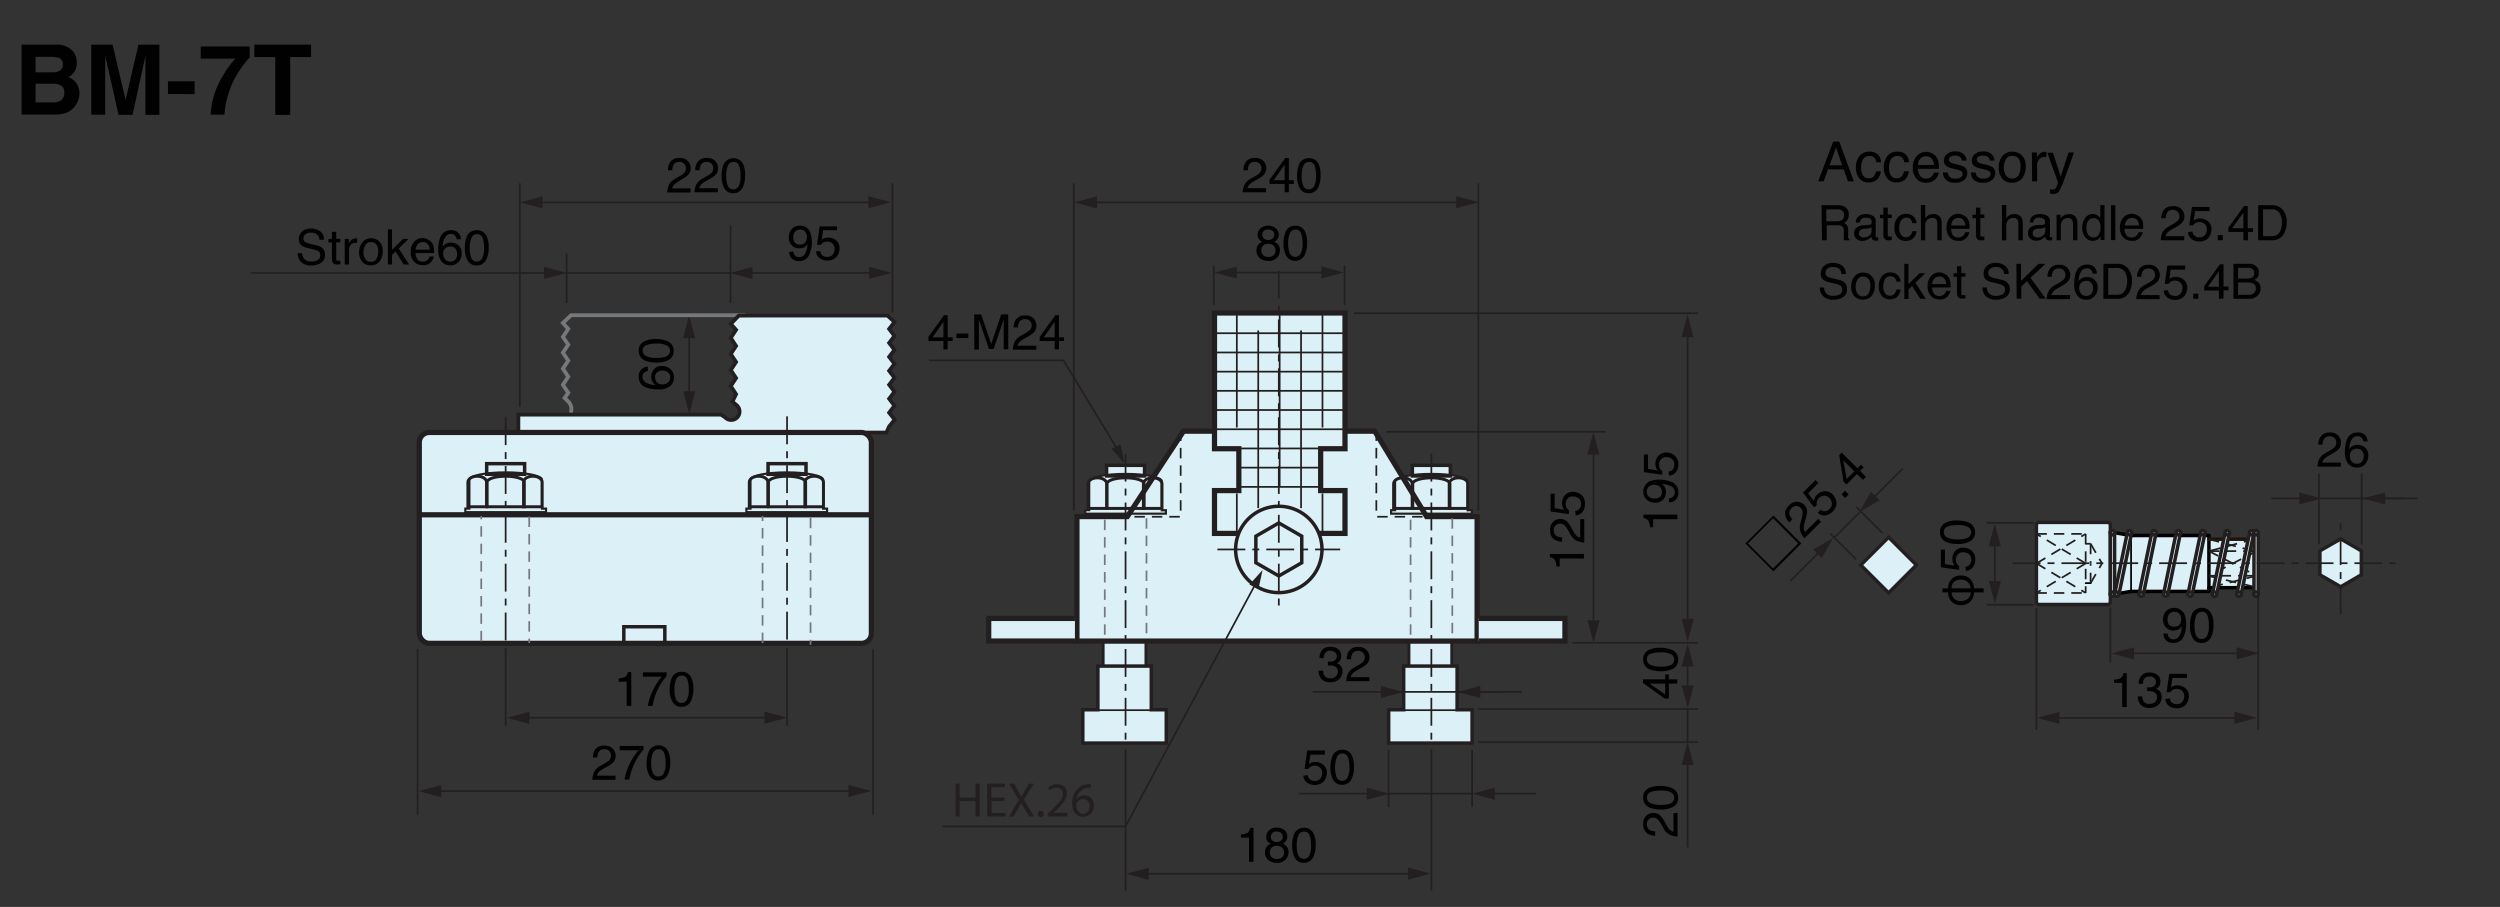 <?xml version="1.0" encoding="UTF-8"?> <svg xmlns="http://www.w3.org/2000/svg" id="レイヤー_1" data-name="レイヤー 1" viewBox="0 0 358.4 130.02"><rect x="0" y="0" width="358.4" height="130.02" fill="#333333" stroke="none"/><defs><style>.cls-1{fill:#dbf1f7;}.cls-10,.cls-11,.cls-12,.cls-13,.cls-14,.cls-15,.cls-16,.cls-17,.cls-18,.cls-19,.cls-2,.cls-20,.cls-3,.cls-5,.cls-6,.cls-7,.cls-8,.cls-9{fill:none;}.cls-14,.cls-17,.cls-18,.cls-19,.cls-2,.cls-20,.cls-3,.cls-5,.cls-6,.cls-7,.cls-8{stroke:#231f20;}.cls-10,.cls-11,.cls-12,.cls-2,.cls-7{stroke-width:0.5px;}.cls-13,.cls-15,.cls-3,.cls-6,.cls-8,.cls-9{stroke-width:0.25px;}.cls-4{fill:#231f20;}.cls-5{stroke-width:0.26px;}.cls-6{stroke-dasharray:4 1 1 1;}.cls-15,.cls-7,.cls-8{stroke-dasharray:1.5 1;}.cls-10,.cls-12,.cls-13,.cls-9{stroke:#000;}.cls-10,.cls-11,.cls-12,.cls-13,.cls-9{stroke-linecap:round;stroke-linejoin:round;}.cls-10,.cls-9{stroke-dasharray:0.9 0.45;}.cls-11{stroke:#21120d;}.cls-14{stroke-width:0.75px;}.cls-15,.cls-16{stroke:#76797c;}.cls-16,.cls-17{stroke-width:0.55px;}.cls-18{stroke-width:0.43px;}.cls-19{stroke-width:0.31px;}.cls-20{stroke-width:0.41px;}.cls-21{fill:#000100;}</style></defs><title>Drawing_BM-7T</title><rect class="cls-1" x="267.91" y="78.17" width="5.64" height="5.64" transform="translate(22.09 215.26) rotate(-45.02)"></rect><rect class="cls-2" x="267.91" y="78.17" width="5.64" height="5.64" transform="translate(22.09 215.26) rotate(-45.02)"></rect><polygon class="cls-1" points="338.52 82.4 335.56 84.12 332.58 82.4 332.58 78.97 335.56 77.26 338.52 78.97 338.52 82.4"></polygon><polygon class="cls-2" points="338.52 82.4 335.56 84.12 332.58 82.4 332.58 78.97 335.56 77.26 338.52 78.97 338.52 82.4"></polygon><line class="cls-3" x1="295.14" y1="102.91" x2="320.93" y2="102.91"></line><polygon class="cls-4" points="320.33 103.77 323.58 102.9 320.33 102.03 320.33 103.77"></polygon><polygon class="cls-4" points="295.24 102.05 291.98 102.92 295.24 103.79 295.24 102.05"></polygon><line class="cls-3" x1="305.84" y1="93.66" x2="321.24" y2="93.66"></line><polygon class="cls-4" points="320.64 94.52 323.9 93.65 320.64 92.78 320.64 94.52"></polygon><polygon class="cls-4" points="305.93 92.8 302.68 93.67 305.93 94.55 305.93 92.8"></polygon><line class="cls-3" x1="285.98" y1="83.88" x2="285.98" y2="77.72"></line><polygon class="cls-4" points="286.84 78.32 285.97 75.06 285.1 78.32 286.84 78.32"></polygon><polygon class="cls-4" points="285.12 83.3 285.99 86.55 286.87 83.3 285.12 83.3"></polygon><line class="cls-3" x1="256.63" y1="83.32" x2="260.98" y2="78.96"></line><polygon class="cls-4" points="261.17 79.99 262.86 77.08 259.94 78.76 261.17 79.99"></polygon><line class="cls-3" x1="262.95" y1="77.08" x2="266.75" y2="73.28"></line><line class="cls-3" x1="268.43" y1="71.51" x2="272.79" y2="67.16"></line><polygon class="cls-4" points="268.23 70.49 266.55 73.41 269.46 71.72 268.23 70.49"></polygon><line class="cls-5" x1="291.93" y1="87.2" x2="291.93" y2="104.64"></line><line class="cls-5" x1="323.74" y1="85.37" x2="323.74" y2="104.64"></line><line class="cls-3" x1="341.86" y1="71.45" x2="344.6" y2="71.45"></line><polygon class="cls-4" points="341.95 70.59 338.7 71.46 341.95 72.33 341.95 70.59"></polygon><line class="cls-3" x1="329.71" y1="71.45" x2="325.6" y2="71.45"></line><polygon class="cls-4" points="329.62 70.59 332.87 71.46 329.62 72.33 329.62 70.59"></polygon><line class="cls-3" x1="329.71" y1="71.45" x2="346.58" y2="71.45"></line><line class="cls-6" x1="335.55" y1="88.01" x2="335.55" y2="74.03"></line><line class="cls-5" x1="332.44" y1="67.87" x2="332.44" y2="78.04"></line><line class="cls-5" x1="338.57" y1="67.87" x2="338.57" y2="78.04"></line><line class="cls-5" x1="284.83" y1="74.95" x2="291.54" y2="74.95"></line><line class="cls-5" x1="284.83" y1="86.7" x2="291.54" y2="86.7"></line><polygon class="cls-1" points="291.94 75.12 292.17 74.89 302.3 74.89 302.54 75.12 302.54 86.43 302.3 86.66 292.17 86.66 291.94 86.43 291.94 75.12"></polygon><polygon class="cls-2" points="291.94 75.12 292.17 74.89 302.3 74.89 302.54 75.12 302.54 86.43 302.3 86.66 292.17 86.66 291.94 86.43 291.94 75.12"></polygon><polygon class="cls-1" points="302.54 76.37 303.15 76.37 304.92 76.67 305.51 76.77 316.67 76.77 316.67 77.3 323.51 77.3 323.74 77.53 323.74 84.01 323.51 84.25 316.67 84.25 316.67 84.78 305.51 84.78 303.16 85.12 302.54 85.18 302.54 76.37"></polygon><line class="cls-7" x1="323.74" y1="84.01" x2="323.51" y2="84.25"></line><line class="cls-8" x1="299" y1="77.95" x2="299.71" y2="77.95"></line><line class="cls-8" x1="299.71" y1="77.95" x2="299.71" y2="80.77"></line><line class="cls-8" x1="299.71" y1="77.95" x2="301.34" y2="80.77"></line><line class="cls-9" x1="299" y1="83.6" x2="299.71" y2="83.6"></line><line class="cls-8" x1="299.71" y1="83.6" x2="299.71" y2="80.77"></line><line class="cls-8" x1="299.71" y1="83.6" x2="301.34" y2="80.77"></line><line class="cls-8" x1="299" y1="76.54" x2="299" y2="85.01"></line><line class="cls-8" x1="291.94" y1="85.01" x2="299" y2="85.01"></line><line class="cls-8" x1="291.94" y1="76.54" x2="299" y2="76.54"></line><line class="cls-8" x1="291.94" y1="80.77" x2="299" y2="76.54"></line><line class="cls-8" x1="299" y1="80.77" x2="291.94" y2="76.54"></line><line class="cls-8" x1="291.94" y1="80.77" x2="299" y2="85"></line><line class="cls-8" x1="299" y1="80.77" x2="291.94" y2="85"></line><line class="cls-9" x1="302.63" y1="76.68" x2="303.06" y2="76.68"></line><line class="cls-9" x1="302.63" y1="84.87" x2="303.06" y2="84.87"></line><line class="cls-9" x1="323.51" y1="84.25" x2="323.51" y2="77.3"></line><line class="cls-10" x1="304.92" y1="76.67" x2="305.51" y2="76.77"></line><line class="cls-9" x1="305.51" y1="76.77" x2="305.53" y2="76.77"></line><line class="cls-9" x1="305.51" y1="76.77" x2="305.51" y2="76.88"></line><line class="cls-10" x1="315.42" y1="76.77" x2="316.04" y2="76.77"></line><line class="cls-9" x1="303.15" y1="85.18" x2="303.79" y2="85.07"></line><line class="cls-9" x1="313.74" y1="84.78" x2="314.37" y2="84.78"></line><line class="cls-7" x1="318.81" y1="77.3" x2="319.44" y2="77.3"></line><line class="cls-7" x1="317.36" y1="84.25" x2="317.98" y2="84.25"></line><line class="cls-7" x1="320.86" y1="84.25" x2="321.49" y2="84.25"></line><line class="cls-7" x1="322.31" y1="77.3" x2="322.94" y2="77.3"></line><line class="cls-7" x1="323.13" y1="77.3" x2="323.51" y2="77.3"></line><line class="cls-7" x1="323.51" y1="77.3" x2="323.74" y2="77.53"></line><line class="cls-7" x1="323.13" y1="84.25" x2="323.51" y2="84.25"></line><line class="cls-9" x1="321.84" y1="82.54" x2="321.22" y2="82.54"></line><line class="cls-9" x1="317.71" y1="82.54" x2="318.34" y2="82.54"></line><line class="cls-9" x1="318.45" y1="79.01" x2="319.08" y2="79.01"></line><line class="cls-9" x1="322.58" y1="79.01" x2="321.96" y2="79.01"></line><path class="cls-9" d="M302.54,76.58a.1.1,0,0,0,.09.1"></path><path class="cls-9" d="M303.06,76.68a.1.1,0,0,0,.09-.1"></path><path class="cls-9" d="M303.15,85a.1.1,0,0,0-.09-.1"></path><path class="cls-9" d="M302.63,84.87a.1.1,0,0,0-.09.1"></path><line class="cls-10" x1="308.41" y1="76.77" x2="309.03" y2="76.77"></line><line class="cls-10" x1="311.91" y1="76.77" x2="312.54" y2="76.77"></line><line class="cls-9" x1="323.13" y1="79.01" x2="323.51" y2="79.01"></line><line class="cls-9" x1="323.13" y1="82.54" x2="323.51" y2="82.54"></line><line class="cls-9" x1="310.24" y1="84.78" x2="310.86" y2="84.78"></line><line class="cls-9" x1="306.73" y1="84.78" x2="307.36" y2="84.78"></line><line class="cls-11" x1="323.74" y1="84.01" x2="323.74" y2="77.53"></line><line class="cls-12" x1="316.67" y1="76.77" x2="316.67" y2="84.78"></line><line class="cls-13" x1="303.15" y1="85.18" x2="303.15" y2="76.37"></line><line class="cls-12" x1="304.92" y1="76.67" x2="303.15" y2="76.37"></line><line class="cls-13" x1="305.51" y1="76.88" x2="305.51" y2="84.78"></line><line class="cls-12" x1="316.04" y1="76.77" x2="316.67" y2="76.77"></line><line class="cls-12" x1="305.51" y1="84.78" x2="303.79" y2="85.07"></line><line class="cls-12" x1="314.37" y1="84.78" x2="316.67" y2="84.78"></line><line class="cls-11" x1="316.67" y1="77.3" x2="318.81" y2="77.3"></line><line class="cls-12" x1="317.36" y1="84.25" x2="316.67" y2="84.25"></line><line class="cls-12" x1="320.86" y1="84.25" x2="317.98" y2="84.25"></line><line class="cls-11" x1="319.44" y1="77.3" x2="322.31" y2="77.3"></line><line class="cls-12" x1="322.94" y1="77.3" x2="323.13" y2="77.3"></line><line class="cls-12" x1="323.13" y1="84.25" x2="321.49" y2="84.25"></line><line class="cls-8" x1="318.34" y1="82.54" x2="321.22" y2="82.54"></line><line class="cls-8" x1="316.67" y1="82.54" x2="317.71" y2="82.54"></line><line class="cls-8" x1="316.67" y1="79.01" x2="318.45" y2="79.01"></line><line class="cls-8" x1="319.08" y1="79.01" x2="321.96" y2="79.01"></line><line class="cls-12" x1="305.53" y1="76.77" x2="308.41" y2="76.77"></line><line class="cls-12" x1="312.54" y1="76.77" x2="315.42" y2="76.77"></line><line class="cls-12" x1="309.03" y1="76.77" x2="311.91" y2="76.77"></line><line class="cls-13" x1="322.58" y1="79.01" x2="323.13" y2="79.01"></line><line class="cls-8" x1="321.84" y1="82.54" x2="323.13" y2="82.54"></line><line class="cls-12" x1="310.86" y1="84.78" x2="313.74" y2="84.78"></line><line class="cls-12" x1="307.36" y1="84.78" x2="310.24" y2="84.78"></line><line class="cls-12" x1="305.51" y1="84.78" x2="306.73" y2="84.78"></line><line class="cls-13" x1="310.2" y1="84.78" x2="309.54" y2="84.78"></line><line class="cls-8" x1="316.67" y1="77.3" x2="323.13" y2="79.01"></line><line class="cls-8" x1="323.13" y1="77.3" x2="316.67" y2="79.01"></line><line class="cls-8" x1="316.67" y1="79.01" x2="323.51" y2="82.54"></line><line class="cls-8" x1="323.51" y1="79.01" x2="316.67" y2="82.54"></line><line class="cls-8" x1="316.67" y1="82.58" x2="323.13" y2="84.11"></line><line class="cls-8" x1="323.51" y1="82.54" x2="316.67" y2="84.25"></line><rect class="cls-1" x="302.54" y="76.37" width="0.61" height="8.81"></rect><rect class="cls-2" x="302.54" y="76.37" width="0.61" height="8.81"></rect><rect class="cls-1" x="323.13" y="76.37" width="0.61" height="8.81"></rect><rect class="cls-2" x="323.13" y="76.37" width="0.61" height="8.81"></rect><polygon class="cls-1" points="303.76 85.28 303.16 85.15 304.98 76.32 305.58 76.44 303.76 85.28"></polygon><polygon class="cls-2" points="303.76 85.28 303.16 85.15 304.98 76.32 305.58 76.44 303.76 85.28"></polygon><polygon class="cls-1" points="307.26 85.28 306.66 85.15 308.49 76.32 309.09 76.44 307.26 85.28"></polygon><polygon class="cls-2" points="307.26 85.28 306.66 85.15 308.49 76.32 309.09 76.44 307.26 85.28"></polygon><polygon class="cls-1" points="310.77 85.28 310.17 85.15 311.99 76.32 312.59 76.44 310.77 85.28"></polygon><polygon class="cls-2" points="310.77 85.28 310.17 85.15 311.99 76.32 312.59 76.44 310.77 85.28"></polygon><polygon class="cls-1" points="314.27 85.28 313.67 85.15 315.5 76.32 316.1 76.44 314.27 85.28"></polygon><polygon class="cls-2" points="314.27 85.28 313.67 85.15 315.5 76.32 316.1 76.44 314.27 85.28"></polygon><polygon class="cls-1" points="317.77 85.28 317.17 85.15 319 76.32 319.6 76.44 317.77 85.28"></polygon><polygon class="cls-2" points="317.77 85.28 317.17 85.15 319 76.32 319.6 76.44 317.77 85.28"></polygon><polygon class="cls-1" points="321.28 85.28 320.68 85.15 322.51 76.32 323.11 76.44 321.28 85.28"></polygon><polygon class="cls-2" points="321.28 85.28 320.68 85.15 322.51 76.32 323.11 76.44 321.28 85.28"></polygon><path class="cls-1" d="M303.15,76.37a.31.31,0,0,1-.31.31.31.31,0,0,1,0-.62.31.31,0,0,1,.31.31"></path><path class="cls-2" d="M303.15,76.37a.31.31,0,0,1-.31.31.31.31,0,0,1,0-.62A.31.31,0,0,1,303.15,76.37Z"></path><path class="cls-1" d="M305.6,76.37a.3.3,0,0,1-.3.31.31.31,0,1,1,0-.62.3.3,0,0,1,.3.31"></path><path class="cls-2" d="M305.6,76.37a.3.3,0,0,1-.3.31.31.31,0,1,1,0-.62A.3.3,0,0,1,305.6,76.37Z"></path><path class="cls-1" d="M309.11,76.37a.31.31,0,0,1-.31.31.31.31,0,0,1,0-.62.31.31,0,0,1,.31.31"></path><path class="cls-2" d="M309.11,76.37a.31.31,0,0,1-.31.31.31.31,0,0,1,0-.62A.31.31,0,0,1,309.11,76.37Z"></path><path class="cls-1" d="M312.61,76.37a.31.31,0,1,1-.3-.31.31.31,0,0,1,.3.31"></path><path class="cls-2" d="M312.61,76.37a.31.31,0,1,1-.3-.31A.31.31,0,0,1,312.61,76.37Z"></path><path class="cls-1" d="M316.12,76.37a.31.31,0,1,1-.31-.31.31.31,0,0,1,.31.31"></path><path class="cls-2" d="M316.12,76.37a.31.31,0,1,1-.31-.31A.31.31,0,0,1,316.12,76.37Z"></path><path class="cls-1" d="M319.6,76.37a.31.31,0,1,1-.3-.31.31.31,0,0,1,.3.31"></path><path class="cls-2" d="M319.6,76.37a.31.31,0,1,1-.3-.31A.31.31,0,0,1,319.6,76.37Z"></path><path class="cls-1" d="M323.13,76.37a.31.31,0,1,1-.31-.31.31.31,0,0,1,.31.31"></path><path class="cls-2" d="M323.13,76.37a.31.31,0,1,1-.31-.31A.31.31,0,0,1,323.13,76.37Z"></path><path class="cls-1" d="M323.74,76.37a.31.31,0,1,1-.31-.31.31.31,0,0,1,.31.31"></path><path class="cls-2" d="M323.74,76.37a.31.31,0,1,1-.31-.31A.31.31,0,0,1,323.74,76.37Z"></path><path class="cls-1" d="M303.15,85.18a.31.31,0,0,1-.31.31.31.31,0,0,1,0-.62.31.31,0,0,1,.31.31"></path><path class="cls-2" d="M303.15,85.18a.31.31,0,0,1-.31.31.31.31,0,0,1,0-.62A.31.31,0,0,1,303.15,85.18Z"></path><path class="cls-1" d="M303.76,85.18a.31.31,0,0,1-.31.31.31.31,0,0,1,0-.62.31.31,0,0,1,.31.31"></path><path class="cls-2" d="M303.76,85.18a.31.31,0,0,1-.31.31.31.31,0,0,1,0-.62A.31.31,0,0,1,303.76,85.18Z"></path><path class="cls-1" d="M307.26,85.18a.3.3,0,0,1-.3.31.31.31,0,1,1,0-.62.3.3,0,0,1,.3.31"></path><path class="cls-2" d="M307.26,85.18a.3.3,0,0,1-.3.31.31.31,0,1,1,0-.62A.3.3,0,0,1,307.26,85.18Z"></path><path class="cls-1" d="M310.77,85.18a.31.31,0,0,1-.31.31.31.31,0,0,1,0-.62.31.31,0,0,1,.31.31"></path><path class="cls-2" d="M310.77,85.18a.31.31,0,0,1-.31.31.31.31,0,0,1,0-.62A.31.31,0,0,1,310.77,85.18Z"></path><path class="cls-1" d="M314.27,85.18a.3.3,0,0,1-.3.31.31.31,0,1,1,0-.62.3.3,0,0,1,.3.31"></path><path class="cls-2" d="M314.27,85.18a.3.3,0,0,1-.3.31.31.31,0,1,1,0-.62A.3.3,0,0,1,314.27,85.18Z"></path><path class="cls-1" d="M317.78,85.18a.31.31,0,1,1-.31-.31.31.31,0,0,1,.31.31"></path><path class="cls-2" d="M317.78,85.18a.31.31,0,1,1-.31-.31A.31.31,0,0,1,317.78,85.18Z"></path><path class="cls-1" d="M321.29,85.18a.31.31,0,0,1-.31.31.31.31,0,0,1,0-.62.31.31,0,0,1,.31.31"></path><path class="cls-2" d="M321.29,85.18a.31.31,0,0,1-.31.31.31.31,0,0,1,0-.62A.31.31,0,0,1,321.29,85.18Z"></path><path class="cls-1" d="M323.74,85.18a.31.31,0,1,1-.31-.31.31.31,0,0,1,.31.31"></path><path class="cls-2" d="M323.74,85.18a.31.31,0,1,1-.31-.31A.31.31,0,0,1,323.74,85.18Z"></path><line class="cls-6" x1="288.53" y1="80.74" x2="343.44" y2="80.74"></line><line class="cls-5" x1="302.54" y1="87.11" x2="302.54" y2="95"></line><line class="cls-5" x1="266.09" y1="80.2" x2="262.36" y2="76.47"></line><line class="cls-5" x1="269.87" y1="76.42" x2="266.14" y2="72.69"></line><path class="cls-1" d="M210.4,73.16V69c0-.59-2.33-1.06-5.2-1.06S200,68.43,200,69v4.14h-.57v.5H211v-.5Z"></path><path class="cls-1" d="M166.56,73.16V69c0-.59-2.33-1.06-5.2-1.06s-5.21.47-5.21,1.06v4.14h-.57v.5h11.56v-.5Z"></path><rect class="cls-1" x="158.15" y="92.14" width="6.13" height="3.25"></rect><rect class="cls-1" x="201.92" y="92.14" width="6.13" height="3.25"></rect><rect class="cls-1" x="60.11" y="62" width="64.81" height="30.23" rx="1.42"></rect><path class="cls-1" d="M74.31,61.75V59.44h29.05l.57.37a1.2,1.2,0,1,0,1.7-1.69l-.63-.54.52-1.07-.76-1.16.76-1.15-.76-1.15.76-1.15-.76-1.15.76-1.15-.76-1.16.76-1.15-.76-.85,1.16-1.2h21.31l1,.92-.76,1,.76,1-.76,1,.76,1-.76,1,.76,1-.76,1,.76,1-.76,1,.76,1-.76,1,.76,1-.76,1,.79,1-.81,1-.37.85h-3"></path><polyline class="cls-1" points="192.94 61.81 197.08 61.81 204.52 74.06 211.76 74.06 211.76 91.91 154.39 91.91 154.39 74.06 161.61 74.06 169.67 61.81 174.09 61.81"></polyline><polygon class="cls-1" points="165.05 101.75 165.05 95.49 157.39 95.49 157.39 101.75 155.23 101.75 155.23 106.53 167.2 106.53 167.2 101.75 165.05 101.75"></polygon><polygon class="cls-2" points="165.05 101.75 165.05 95.49 157.39 95.49 157.39 101.75 155.23 101.75 155.23 106.53 167.2 106.53 167.2 101.75 165.05 101.75"></polygon><polygon class="cls-1" points="208.89 101.75 208.89 95.49 201.23 95.49 201.23 101.75 199.08 101.75 199.08 106.53 211.04 106.53 211.04 101.75 208.89 101.75"></polygon><polygon class="cls-2" points="208.89 101.75 208.89 95.49 201.23 95.49 201.23 101.75 199.08 101.75 199.08 106.53 211.04 106.53 211.04 101.75 208.89 101.75"></polygon><line class="cls-3" x1="211.04" y1="115.67" x2="211.04" y2="107.5"></line><line class="cls-3" x1="199.07" y1="107.5" x2="199.07" y2="115.67"></line><line class="cls-3" x1="214.19" y1="113.77" x2="220.24" y2="113.77"></line><polygon class="cls-4" points="214.29 112.91 211.04 113.78 214.29 114.66 214.29 112.91"></polygon><line class="cls-3" x1="196.03" y1="113.77" x2="186.19" y2="113.77"></line><polygon class="cls-4" points="195.94 112.91 199.19 113.78 195.94 114.66 195.94 112.91"></polygon><line class="cls-3" x1="199.04" y1="113.77" x2="211.03" y2="113.77"></line><line class="cls-3" x1="212.13" y1="99.19" x2="218.18" y2="99.19"></line><polygon class="cls-4" points="212.22 98.33 208.97 99.2 212.22 100.07 212.22 98.33"></polygon><line class="cls-3" x1="198.05" y1="99.19" x2="188.2" y2="99.19"></line><polygon class="cls-4" points="197.95 98.33 201.21 99.2 197.95 100.07 197.95 98.33"></polygon><line class="cls-3" x1="198.05" y1="99.19" x2="214.92" y2="99.19"></line><line class="cls-3" x1="74.52" y1="26.26" x2="74.52" y2="58.31"></line><line class="cls-3" x1="127.94" y1="26.26" x2="127.94" y2="44.81"></line><line class="cls-3" x1="153.94" y1="26.26" x2="153.94" y2="73.19"></line><line class="cls-3" x1="77.69" y1="29.01" x2="125.07" y2="29.01"></line><polygon class="cls-4" points="124.48 29.86 127.73 28.99 124.48 28.12 124.48 29.86"></polygon><polygon class="cls-4" points="77.79 28.14 74.53 29.02 77.79 29.89 77.79 28.14"></polygon><line class="cls-3" x1="157.17" y1="29.01" x2="209.35" y2="29.01"></line><polygon class="cls-4" points="208.76 29.86 212.01 28.99 208.76 28.12 208.76 29.86"></polygon><polygon class="cls-4" points="157.26 28.14 154.01 29.02 157.26 29.89 157.26 28.14"></polygon><line class="cls-3" x1="241.94" y1="88.81" x2="241.94" y2="47.74"></line><polygon class="cls-4" points="242.8 48.34 241.93 45.09 241.06 48.34 242.8 48.34"></polygon><polygon class="cls-4" points="241.08 88.72 241.95 91.97 242.82 88.72 241.08 88.72"></polygon><line class="cls-3" x1="228.44" y1="89.02" x2="228.44" y2="64.59"></line><polygon class="cls-4" points="229.3 65.19 228.43 61.94 227.56 65.19 229.3 65.19"></polygon><polygon class="cls-4" points="227.58 88.92 228.45 92.17 229.32 88.92 227.58 88.92"></polygon><line class="cls-3" x1="241.94" y1="98.66" x2="241.94" y2="94.95"></line><polygon class="cls-4" points="242.8 95.54 241.93 92.29 241.06 95.54 242.8 95.54"></polygon><polygon class="cls-4" points="241.08 98.25 241.95 101.51 242.82 98.25 241.08 98.25"></polygon><line class="cls-3" x1="241.94" y1="121.5" x2="241.94" y2="109.06"></line><polygon class="cls-4" points="242.8 109.66 241.93 106.41 241.06 109.66 242.8 109.66"></polygon><line class="cls-3" x1="241.94" y1="101.67" x2="241.94" y2="106.38"></line><line class="cls-3" x1="75.8" y1="102.89" x2="110.19" y2="102.89"></line><polygon class="cls-4" points="109.6 103.76 112.85 102.88 109.6 102.01 109.6 103.76"></polygon><polygon class="cls-4" points="75.89 102.03 72.64 102.91 75.89 103.78 75.89 102.03"></polygon><line class="cls-3" x1="63.17" y1="113.41" x2="122.23" y2="113.41"></line><polygon class="cls-4" points="121.63 114.27 124.88 113.4 121.63 112.53 121.63 114.27"></polygon><polygon class="cls-4" points="63.27 112.55 60.01 113.42 63.27 114.3 63.27 112.55"></polygon><line class="cls-3" x1="107.79" y1="39.13" x2="125.18" y2="39.13"></line><polygon class="cls-4" points="124.59 39.99 127.84 39.12 124.59 38.25 124.59 39.99"></polygon><polygon class="cls-4" points="107.88 38.27 104.63 39.14 107.88 40.01 107.88 38.27"></polygon><line class="cls-3" x1="98.8" y1="56.17" x2="98.8" y2="47.88"></line><polygon class="cls-4" points="99.66 48.47 98.79 45.22 97.92 48.47 99.66 48.47"></polygon><polygon class="cls-4" points="97.94 56.08 98.81 59.33 99.68 56.08 97.94 56.08"></polygon><line class="cls-3" x1="36" y1="39.13" x2="78.59" y2="39.13"></line><polygon class="cls-4" points="78 39.99 81.25 39.12 78 38.25 78 39.99"></polygon><line class="cls-3" x1="104.63" y1="39.13" x2="81.24" y2="39.13"></line><rect class="cls-14" x="60.11" y="62" width="64.81" height="30.23" rx="1.42"></rect><line class="cls-14" x1="59.82" y1="73.8" x2="124.74" y2="73.8"></line><rect class="cls-2" x="69.77" y="66.47" width="5.44" height="1.52"></rect><line class="cls-15" x1="68.99" y1="91.94" x2="68.99" y2="73.97"></line><line class="cls-15" x1="75.87" y1="74.05" x2="75.87" y2="92.19"></line><line class="cls-3" x1="59.86" y1="93.06" x2="59.86" y2="116.8"></line><line class="cls-3" x1="125.16" y1="93.06" x2="125.16" y2="116.8"></line><line class="cls-6" x1="72.49" y1="59.81" x2="72.49" y2="91.94"></line><line class="cls-3" x1="104.73" y1="32.28" x2="104.73" y2="43.44"></line><line class="cls-3" x1="81.23" y1="36.31" x2="81.23" y2="43.44"></line><polyline class="cls-2" points="89.43 92.1 89.43 89.85 95.31 89.85 95.31 92.1"></polyline><path class="cls-16" d="M81.81,59.2a1.52,1.52,0,0,0-.24-1.53l-.63-.62.52-.74-.76-1.14L81.46,54l-.76-1.15.76-1.15-.76-1.14.76-1.15L80.7,48.3l.76-1.15-.76-.85,1.17-1.11h25"></path><path class="cls-17" d="M74.31,61.75V59.44h29.05l.57.37a1.2,1.2,0,1,0,1.7-1.69l-.63-.54.52-1.07-.76-1.16.76-1.15-.76-1.15.76-1.15-.76-1.15.76-1.15-.76-1.16.76-1.15-.76-.85,1.16-1.2h21.31l1,.92-.76,1,.76,1-.76,1,.76,1-.76,1,.76,1-.76,1,.76,1-.76,1,.76,1-.76,1,.76,1-.76,1,.79,1-.81,1-.37.85h-3"></path><path class="cls-18" d="M69.83,72.65V69.12c0-.47,1.19-.85,2.66-.85s2.67.38,2.67.85v3.53Z"></path><path class="cls-18" d="M67.08,72.65V69.12c0-.47.6-.85,1.34-.85s1.33.38,1.33.85v3.53Z"></path><path class="cls-18" d="M75.06,72.65V69.12c0-.47.6-.85,1.33-.85s1.33.38,1.33.85v3.53Z"></path><path class="cls-19" d="M77.7,72.92V68.78c0-.59-2.33-1.06-5.21-1.06s-5.2.47-5.2,1.06v4.14h-.58v.5H78.28v-.5Z"></path><line class="cls-3" x1="72.49" y1="104.06" x2="72.49" y2="92.91"></line><rect class="cls-2" x="110.11" y="66.47" width="5.44" height="1.52"></rect><line class="cls-15" x1="109.32" y1="92.19" x2="109.32" y2="73.97"></line><line class="cls-15" x1="116.2" y1="74.22" x2="116.2" y2="92.44"></line><line class="cls-6" x1="112.83" y1="59.69" x2="112.83" y2="92.41"></line><path class="cls-18" d="M110.16,72.65V69.12c0-.47,1.19-.85,2.67-.85s2.66.38,2.66.85v3.53Z"></path><path class="cls-18" d="M107.42,72.65V69.12c0-.47.59-.85,1.33-.85s1.33.38,1.33.85v3.53Z"></path><path class="cls-18" d="M115.39,72.65V69.12c0-.47.6-.85,1.33-.85s1.33.38,1.33.85v3.53Z"></path><path class="cls-19" d="M118,72.92V68.78c0-.59-2.33-1.06-5.2-1.06s-5.21.47-5.21,1.06v4.14H107v.5h11.57v-.5Z"></path><line class="cls-3" x1="112.83" y1="104.06" x2="112.83" y2="92.91"></line><polygon class="cls-1" points="192.82 64.33 192.82 44.87 174.11 44.87 174.11 64.33 177.6 64.33 177.6 70.33 174.11 70.33 174.11 76.47 192.82 76.47 192.82 70.33 189.33 70.33 189.33 64.33 192.82 64.33"></polygon><polygon class="cls-14" points="192.82 64.33 192.82 44.87 174.11 44.87 174.11 64.33 177.6 64.33 177.6 70.33 174.11 70.33 174.11 76.47 192.82 76.47 192.82 70.33 189.33 70.33 189.33 64.33 192.82 64.33"></polygon><line class="cls-3" x1="174.38" y1="50.53" x2="192.52" y2="50.53"></line><line class="cls-3" x1="174.38" y1="47.77" x2="192.52" y2="47.77"></line><line class="cls-3" x1="174.38" y1="53.28" x2="192.52" y2="53.28"></line><line class="cls-3" x1="174.38" y1="56.03" x2="192.52" y2="56.03"></line><line class="cls-3" x1="174.38" y1="58.78" x2="192.52" y2="58.78"></line><line class="cls-3" x1="174.38" y1="61.54" x2="192.52" y2="61.54"></line><line class="cls-3" x1="174.38" y1="64.29" x2="192.52" y2="64.29"></line><line class="cls-3" x1="177.59" y1="67.04" x2="189.17" y2="67.04"></line><line class="cls-3" x1="177.79" y1="69.8" x2="189.32" y2="69.8"></line><line class="cls-3" x1="177.31" y1="44.85" x2="177.31" y2="61.29"></line><line class="cls-3" x1="180.38" y1="47.37" x2="180.38" y2="72.85"></line><line class="cls-3" x1="183.45" y1="44.85" x2="183.45" y2="69.77"></line><line class="cls-3" x1="186.52" y1="47.37" x2="186.52" y2="72.85"></line><line class="cls-3" x1="189.59" y1="44.85" x2="189.59" y2="61.29"></line><line class="cls-3" x1="177.31" y1="70.75" x2="177.31" y2="76.33"></line><line class="cls-3" x1="189.59" y1="70.75" x2="189.59" y2="76.33"></line><polyline class="cls-8" points="169.26 61.71 169.26 74.08 160.94 74.08"></polyline><polyline class="cls-8" points="197.31 61.71 197.31 74.08 205.63 74.08"></polyline><polyline class="cls-14" points="192.94 61.81 197.08 61.81 204.52 74.06 211.76 74.06 211.76 91.91 154.39 91.91 154.39 74.06 161.61 74.06 169.67 61.81 174.09 61.81"></polyline><path class="cls-1" d="M189.52,78.77a6.19,6.19,0,1,1-6.19-6.19,6.19,6.19,0,0,1,6.19,6.19"></path><path class="cls-2" d="M189.52,78.77a6.19,6.19,0,1,1-6.19-6.19A6.19,6.19,0,0,1,189.52,78.77Z"></path><line class="cls-3" x1="164.6" y1="125.26" x2="202.45" y2="125.26"></line><polygon class="cls-4" points="201.86 126.12 205.11 125.24 201.86 124.37 201.86 126.12"></polygon><polygon class="cls-4" points="164.69 124.39 161.44 125.27 164.69 126.14 164.69 124.39"></polygon><line class="cls-3" x1="177.21" y1="39.07" x2="190.04" y2="39.07"></line><polygon class="cls-4" points="189.44 39.93 192.69 39.06 189.44 38.19 189.44 39.93"></polygon><polygon class="cls-4" points="177.31 38.21 174.05 39.08 177.31 39.95 177.31 38.21"></polygon><line class="cls-3" x1="174.01" y1="38.12" x2="174.01" y2="43.74"></line><line class="cls-3" x1="192.76" y1="38.12" x2="192.76" y2="43.74"></line><path class="cls-4" d="M137.57,112.34v2h2.28v-2h.61v4.72h-.61v-2.22h-2.28v2.22H137v-4.72Z"></path><path class="cls-4" d="M144,114.84h-1.83v1.7h2v.52h-2.66v-4.72h2.56v.51h-1.94v1.49H144Z"></path><path class="cls-4" d="M147.55,117.06l-.61-1c-.25-.4-.39-.66-.54-.93h0c-.14.27-.28.53-.52.94l-.56,1h-.7l1.44-2.39-1.39-2.33h.71l.62,1.1c.18.31.31.55.44.8h0a8,8,0,0,1,.43-.8l.63-1.1h.71l-1.43,2.29,1.47,2.43Z"></path><path class="cls-4" d="M149.2,117.13a.41.41,0,0,1-.41-.44.42.42,0,0,1,.42-.44.41.41,0,0,1,.42.44.42.42,0,0,1-.42.44Z"></path><path class="cls-4" d="M150.19,117.06v-.38l.49-.47c1.16-1.11,1.69-1.7,1.69-2.38a.81.81,0,0,0-.9-.89,1.57,1.57,0,0,0-1,.38l-.2-.43a2,2,0,0,1,1.29-.46,1.28,1.28,0,0,1,1.39,1.32c0,.84-.61,1.52-1.57,2.44l-.36.34h2v.52Z"></path><path class="cls-4" d="M156.38,112.93a2,2,0,0,0-.46,0,1.82,1.82,0,0,0-1.58,1.61h0a1.39,1.39,0,0,1,2.48.94,1.53,1.53,0,0,1-1.52,1.61c-1,0-1.6-.75-1.6-1.94a2.86,2.86,0,0,1,.77-2.06,2.45,2.45,0,0,1,1.45-.67,2.71,2.71,0,0,1,.45,0Zm-1.06,3.73c.53,0,.89-.44.89-1.1a.92.92,0,0,0-.94-1,1,1,0,0,0-.89.56.54.54,0,0,0-.06.27c0,.75.35,1.31,1,1.31Z"></path><polyline class="cls-3" points="135.13 118.47 161.36 118.47 180 83.69"></polyline><polygon class="cls-4" points="180.41 84.46 181 81.72 179.12 83.8 180.41 84.46"></polygon><polyline class="cls-3" points="133.2 51.66 152.46 51.66 160.22 64.47"></polyline><polygon class="cls-4" points="159.35 64.35 161.21 66.45 160.65 63.7 159.35 64.35"></polygon><polygon class="cls-1" points="186.62 80.67 183.33 82.57 180.04 80.67 180.04 76.87 183.33 74.97 186.62 76.87 186.62 80.67"></polygon><polygon class="cls-2" points="186.62 80.67 183.33 82.57 180.04 80.67 180.04 76.87 183.33 74.97 186.62 76.87 186.62 80.67"></polygon><rect class="cls-1" x="158.64" y="66.71" width="5.44" height="1.52"></rect><rect class="cls-2" x="158.64" y="66.71" width="5.44" height="1.52"></rect><line class="cls-15" x1="158.38" y1="91" x2="158.38" y2="74.21"></line><line class="cls-15" x1="164.36" y1="74.29" x2="164.36" y2="90.87"></line><line class="cls-6" x1="161.36" y1="65.04" x2="161.36" y2="106.44"></line><path class="cls-18" d="M158.69,72.89V69.35c0-.47,1.19-.85,2.67-.85s2.66.38,2.66.85v3.54Z"></path><path class="cls-18" d="M156,72.89V69.35c0-.47.59-.85,1.33-.85s1.33.38,1.33.85v3.54Z"></path><path class="cls-18" d="M163.92,72.89V69.35c0-.47.6-.85,1.33-.85s1.33.38,1.33.85v3.54Z"></path><path class="cls-19" d="M166.56,73.16V69c0-.59-2.33-1.06-5.2-1.06s-5.21.47-5.21,1.06v4.14h-.57v.5h11.56v-.5Z"></path><line class="cls-20" x1="158.15" y1="95.39" x2="158.15" y2="92.14"></line><line class="cls-20" x1="164.28" y1="92.14" x2="164.28" y2="95.39"></line><polyline class="cls-1" points="154.1 91.9 141.74 91.9 141.74 88.66 154.1 88.66"></polyline><polyline class="cls-14" points="154.1 91.9 141.74 91.9 141.74 88.66 154.1 88.66"></polyline><polyline class="cls-1" points="211.99 91.9 224.35 91.9 224.35 88.66 211.99 88.66"></polyline><polyline class="cls-14" points="211.99 91.9 224.35 91.9 224.35 88.66 211.99 88.66"></polyline><line class="cls-3" x1="165.05" y1="101.81" x2="157.39" y2="101.81"></line><line class="cls-3" x1="161.36" y1="107.41" x2="161.36" y2="127.69"></line><rect class="cls-1" x="202.48" y="66.71" width="5.44" height="1.52"></rect><rect class="cls-2" x="202.48" y="66.71" width="5.44" height="1.52"></rect><line class="cls-15" x1="202.22" y1="91" x2="202.22" y2="74.21"></line><line class="cls-15" x1="208.2" y1="74.29" x2="208.2" y2="90.87"></line><line class="cls-6" x1="205.2" y1="65.04" x2="205.2" y2="106.44"></line><path class="cls-18" d="M202.53,72.89V69.35c0-.47,1.2-.85,2.67-.85s2.66.38,2.66.85v3.54Z"></path><path class="cls-18" d="M199.79,72.89V69.35c0-.47.59-.85,1.33-.85s1.33.38,1.33.85v3.54Z"></path><path class="cls-18" d="M207.76,72.89V69.35c0-.47.6-.85,1.33-.85s1.33.38,1.33.85v3.54Z"></path><path class="cls-19" d="M210.4,73.16V69c0-.59-2.33-1.06-5.2-1.06S200,68.43,200,69v4.14h-.57v.5H211v-.5Z"></path><line class="cls-20" x1="201.99" y1="95.39" x2="201.99" y2="92.14"></line><line class="cls-20" x1="208.12" y1="92.14" x2="208.12" y2="95.39"></line><line class="cls-3" x1="208.89" y1="101.81" x2="201.23" y2="101.81"></line><line class="cls-3" x1="205.2" y1="107.41" x2="205.2" y2="127.69"></line><line class="cls-3" x1="211.94" y1="26.26" x2="211.94" y2="73.19"></line><line class="cls-3" x1="194.11" y1="44.9" x2="243.44" y2="44.9"></line><line class="cls-3" x1="225.44" y1="92.15" x2="243.44" y2="92.15"></line><line class="cls-3" x1="211.94" y1="101.65" x2="243.44" y2="101.65"></line><line class="cls-3" x1="211.94" y1="106.4" x2="243.44" y2="106.4"></line><line class="cls-3" x1="198.69" y1="61.9" x2="230.19" y2="61.9"></line><line class="cls-6" x1="183.33" y1="38.81" x2="183.33" y2="87.11"></line><line class="cls-6" x1="174.53" y1="78.77" x2="192.13" y2="78.77"></line><path class="cls-21" d="M10.57,7.47A2.55,2.55,0,0,1,11,9a2.19,2.19,0,0,1-.47,1.48,2.4,2.4,0,0,1-.76.58A2.22,2.22,0,0,1,11,12a2.7,2.7,0,0,1,.39,1.48A3,3,0,0,1,10.9,15a2.78,2.78,0,0,1-1.85,1.3,7,7,0,0,1-1.42.13H3.09V6.4H8A3.08,3.08,0,0,1,10.57,7.47ZM5.1,8.15v2.22H7.55a2,2,0,0,0,1.06-.25A.94.94,0,0,0,9,9.23a.9.9,0,0,0-.54-.93,4,4,0,0,0-1.19-.15ZM5.1,12v2.68H7.54a2.51,2.51,0,0,0,1-.17,1.26,1.26,0,0,0,.67-1.26,1.07,1.07,0,0,0-.65-1.08,2.4,2.4,0,0,0-1-.17Z"></path><path class="cls-21" d="M19.85,6.4h3V16.47h-2V8.83c0-.35,0-.62,0-.81L19,16.47H17L15.08,8c0,.19,0,.46,0,.81v7.64h-2V6.4h3.06L18,14.32Z"></path><path class="cls-21" d="M24.08,11.65H27.9v1.84H24.08Z"></path><path class="cls-21" d="M35.81,8.22a10.74,10.74,0,0,0-1.22,1.53A13.8,13.8,0,0,0,33.28,12a14.14,14.14,0,0,0-.76,2.26,9.38,9.38,0,0,0-.33,2.18h-2a11.79,11.79,0,0,1,1.75-5.54,12.58,12.58,0,0,1,1.8-2.49H28.78l0-1.75h7Z"></path><path class="cls-21" d="M44.6,6.4V8.18h-3v8.29H39.46V8.18h-3V6.4Z"></path><path class="cls-21" d="M95.92,26.46a2.16,2.16,0,0,1,.89-.85l.66-.38a2.87,2.87,0,0,0,.61-.43,1,1,0,0,0,0-1.33.94.94,0,0,0-.69-.26.89.89,0,0,0-.87.48,1.73,1.73,0,0,0-.14.72h-.63A2.26,2.26,0,0,1,96,23.36a1.47,1.47,0,0,1,1.41-.71,1.52,1.52,0,0,1,1.23.46,1.5,1.5,0,0,1,.38,1,1.34,1.34,0,0,1-.41,1,3.62,3.62,0,0,1-.86.59L97.3,26a3.86,3.86,0,0,0-.52.35,1.29,1.29,0,0,0-.43.66H99v.58H95.66A2.87,2.87,0,0,1,95.92,26.46Z"></path><path class="cls-21" d="M99.82,26.46a2.12,2.12,0,0,1,.88-.85l.66-.38a3.32,3.32,0,0,0,.62-.43.94.94,0,0,0,.28-.65.9.9,0,0,0-.26-.68.93.93,0,0,0-.68-.26.9.9,0,0,0-.88.48,1.91,1.91,0,0,0-.14.72h-.63a2.26,2.26,0,0,1,.24-1.05,1.49,1.49,0,0,1,1.41-.71,1.46,1.46,0,0,1,1.62,1.47,1.34,1.34,0,0,1-.42,1,3.73,3.73,0,0,1-.85.59l-.47.26a3.46,3.46,0,0,0-.53.35,1.29,1.29,0,0,0-.43.66h2.67v.58H99.55A2.87,2.87,0,0,1,99.82,26.46Z"></path><path class="cls-21" d="M106.5,23.45a3.66,3.66,0,0,1,.32,1.66,4.1,4.1,0,0,1-.29,1.65,1.46,1.46,0,0,1-1.41.94,1.4,1.4,0,0,1-1.31-.77,3.48,3.48,0,0,1-.36-1.71,4.38,4.38,0,0,1,.21-1.44,1.56,1.56,0,0,1,2.84-.33Zm-.62,3.26a3.07,3.07,0,0,0,.28-1.58,4.09,4.09,0,0,0-.2-1.37.79.79,0,0,0-.8-.54.83.83,0,0,0-.8.51,3.55,3.55,0,0,0-.25,1.51,3.59,3.59,0,0,0,.16,1.2.87.87,0,0,0,1.61.27Z"></path><path class="cls-21" d="M135.25,50.09v-1.2H133.1v-.6l2.24-3.11h.52v3.18h.72v.53h-.72v1.2Zm0-1.73V46.13l-1.57,2.23Z"></path><path class="cls-21" d="M137.11,47.82h1.71v.64h-1.71Z"></path><path class="cls-21" d="M139.66,45.07h1l1.44,4.24,1.44-4.24h1v5h-.65v-3c0-.11,0-.28,0-.51s0-.49,0-.76l-1.44,4.23h-.67l-1.45-4.23V46c0,.12,0,.31,0,.56s0,.44,0,.56v3h-.65Z"></path><path class="cls-21" d="M145.46,49a2.1,2.1,0,0,1,.89-.85l.65-.38a3,3,0,0,0,.62-.44.88.88,0,0,0,.28-.65.89.89,0,0,0-.26-.68.91.91,0,0,0-.68-.25.89.89,0,0,0-.87.48,1.67,1.67,0,0,0-.15.71h-.62a2.13,2.13,0,0,1,.23-1,1.49,1.49,0,0,1,1.41-.71,1.45,1.45,0,0,1,1.62,1.47,1.39,1.39,0,0,1-.41,1,4.21,4.21,0,0,1-.86.59l-.47.26a3.24,3.24,0,0,0-.53.35,1.35,1.35,0,0,0-.43.66h2.68v.58H145.2A2.83,2.83,0,0,1,145.46,49Z"></path><path class="cls-21" d="M151.2,50.09v-1.2h-2.15v-.6l2.24-3.11h.52v3.18h.72v.53h-.72v1.2Zm0-1.73V46.13l-1.57,2.23Z"></path><path class="cls-21" d="M178.43,26.46a2.16,2.16,0,0,1,.89-.85l.66-.38a2.87,2.87,0,0,0,.61-.43,1,1,0,0,0,0-1.33.93.93,0,0,0-.68-.26.89.89,0,0,0-.88.48,1.73,1.73,0,0,0-.14.72h-.63a2.26,2.26,0,0,1,.24-1.05,1.47,1.47,0,0,1,1.41-.71,1.46,1.46,0,0,1,1.62,1.47,1.34,1.34,0,0,1-.42,1,3.62,3.62,0,0,1-.86.59l-.46.26a3.46,3.46,0,0,0-.53.35,1.29,1.29,0,0,0-.43.66h2.67v.58h-3.36A2.87,2.87,0,0,1,178.43,26.46Z"></path><path class="cls-21" d="M184.17,27.56V26.37H182v-.6l2.25-3.11h.52v3.17h.72v.54h-.72v1.19Zm0-1.73V23.61l-1.57,2.22Z"></path><path class="cls-21" d="M189,23.45a3.53,3.53,0,0,1,.32,1.66,3.94,3.94,0,0,1-.29,1.65,1.46,1.46,0,0,1-1.41.94,1.4,1.4,0,0,1-1.31-.77,3.48,3.48,0,0,1-.36-1.71,4.38,4.38,0,0,1,.21-1.44,1.48,1.48,0,0,1,1.46-1.11A1.46,1.46,0,0,1,189,23.45Zm-.62,3.26a3.07,3.07,0,0,0,.28-1.58,4.09,4.09,0,0,0-.2-1.37.79.79,0,0,0-.8-.54.84.84,0,0,0-.8.51,3.55,3.55,0,0,0-.25,1.51,3.59,3.59,0,0,0,.16,1.2.87.87,0,0,0,1.61.27Z"></path><path class="cls-21" d="M180.57,34.39a1,1,0,0,1-.27-.71,1.28,1.28,0,0,1,.39-.94,1.79,1.79,0,0,1,2.23,0,1.15,1.15,0,0,1,.4.86,1.1,1.1,0,0,1-.24.74,1.24,1.24,0,0,1-.4.32,1.38,1.38,0,0,1,.48.32,1.22,1.22,0,0,1,.33.89,1.51,1.51,0,0,1-.44,1.09,1.61,1.61,0,0,1-1.22.45,1.89,1.89,0,0,1-1.21-.39,1.46,1.46,0,0,1-.28-1.87,1.38,1.38,0,0,1,.63-.49A1,1,0,0,1,180.57,34.39Zm2,2.21a.82.82,0,0,0,.28-.69.89.89,0,0,0-.29-.72,1.12,1.12,0,0,0-.74-.24,1,1,0,0,0-.72.25.86.86,0,0,0-.28.69.92.92,0,0,0,.25.66,1,1,0,0,0,.79.28A1,1,0,0,0,182.55,36.6Zm-.11-2.42a.73.73,0,0,0,.22-.54.76.76,0,0,0-.21-.51.9.9,0,0,0-.67-.22.81.81,0,0,0-.64.22.84.84,0,0,0-.2.54.65.65,0,0,0,.26.54,1,1,0,0,0,.6.2A.9.9,0,0,0,182.44,34.18Z"></path><path class="cls-21" d="M187.06,33.14a3.49,3.49,0,0,1,.33,1.66,4,4,0,0,1-.3,1.65,1.47,1.47,0,0,1-1.41.94,1.41,1.41,0,0,1-1.31-.77A3.52,3.52,0,0,1,184,34.9a4.09,4.09,0,0,1,.22-1.43,1.47,1.47,0,0,1,1.46-1.11A1.44,1.44,0,0,1,187.06,33.14Zm-.62,3.26a3,3,0,0,0,.29-1.58,3.83,3.83,0,0,0-.21-1.37.78.78,0,0,0-.8-.54.82.82,0,0,0-.79.51,3.5,3.5,0,0,0-.26,1.51,3.56,3.56,0,0,0,.17,1.2.87.87,0,0,0,1.6.27Z"></path><path class="cls-21" d="M189.42,97.32a1.77,1.77,0,0,1-.39-1.16h.65a1.5,1.5,0,0,0,.17.69.94.94,0,0,0,.87.39,1.17,1.17,0,0,0,.78-.26.88.88,0,0,0,.29-.67.77.77,0,0,0-.31-.71,1.58,1.58,0,0,0-.86-.2h-.25v-.55l.16,0h.14a1.35,1.35,0,0,0,.57-.11.7.7,0,0,0,.39-.68.68.68,0,0,0-.26-.57,1,1,0,0,0-.61-.2.9.9,0,0,0-.85.41,1.53,1.53,0,0,0-.14.65h-.61a1.78,1.78,0,0,1,.22-.93,1.37,1.37,0,0,1,1.32-.69,1.76,1.76,0,0,1,1.16.34,1.17,1.17,0,0,1,.41,1,1,1,0,0,1-.64,1,1,1,0,0,1,.61.41,1.25,1.25,0,0,1,.22.74,1.52,1.52,0,0,1-.47,1.14,1.82,1.82,0,0,1-1.31.44A1.56,1.56,0,0,1,189.42,97.32Z"></path><path class="cls-21" d="M193.24,96.56a2.16,2.16,0,0,1,.89-.85l.65-.38a3,3,0,0,0,.62-.43,1,1,0,0,0,0-1.33,1,1,0,0,0-.69-.26.89.89,0,0,0-.87.48,1.72,1.72,0,0,0-.15.72h-.62a2.15,2.15,0,0,1,.23-1.05,1.5,1.5,0,0,1,1.42-.71,1.48,1.48,0,0,1,1.22.46,1.51,1.51,0,0,1,.39,1,1.37,1.37,0,0,1-.41,1,3.84,3.84,0,0,1-.86.59l-.47.26a3.3,3.3,0,0,0-.52.35,1.23,1.23,0,0,0-.43.66h2.67v.58H193A2.87,2.87,0,0,1,193.24,96.56Z"></path><path class="cls-21" d="M187.48,111.13a.86.86,0,0,0,.49.72,1.19,1.19,0,0,0,.51.11,1,1,0,0,0,.81-.35,1.28,1.28,0,0,0,.26-.77,1,1,0,0,0-.31-.8,1.12,1.12,0,0,0-.75-.28,1.09,1.09,0,0,0-.55.13,1,1,0,0,0-.38.34l-.54,0,.38-2.64h2.54v.6h-2.08l-.21,1.36a1.66,1.66,0,0,1,.32-.2,1.83,1.83,0,0,1,.64-.11,1.62,1.62,0,0,1,1.14.43,1.45,1.45,0,0,1,.47,1.1,1.94,1.94,0,0,1-.43,1.23,1.69,1.69,0,0,1-1.37.53,1.72,1.72,0,0,1-1.06-.34,1.3,1.3,0,0,1-.51-1Z"></path><path class="cls-21" d="M193.78,108.26a3.52,3.52,0,0,1,.33,1.66,3.93,3.93,0,0,1-.3,1.65,1.46,1.46,0,0,1-1.41.94,1.41,1.41,0,0,1-1.31-.77,3.48,3.48,0,0,1-.36-1.71,4.11,4.11,0,0,1,.22-1.44,1.47,1.47,0,0,1,1.46-1.11A1.44,1.44,0,0,1,193.78,108.26Zm-.62,3.26a3,3,0,0,0,.29-1.58,3.83,3.83,0,0,0-.21-1.37.78.78,0,0,0-.8-.54.82.82,0,0,0-.79.51,4.43,4.43,0,0,0-.09,2.71.87.87,0,0,0,1.6.27Z"></path><path class="cls-21" d="M332.49,65.8a2.16,2.16,0,0,1,.89-.85l.65-.38a2.63,2.63,0,0,0,.62-.44.88.88,0,0,0,.28-.65.92.92,0,0,0-.25-.68,1,1,0,0,0-.69-.25.89.89,0,0,0-.87.48,1.67,1.67,0,0,0-.15.71h-.62a2.25,2.25,0,0,1,.23-1A1.5,1.5,0,0,1,334,62a1.52,1.52,0,0,1,1.23.46,1.55,1.55,0,0,1,.38,1,1.35,1.35,0,0,1-.41,1,4.21,4.21,0,0,1-.86.59l-.47.26a2.73,2.73,0,0,0-.52.35,1.29,1.29,0,0,0-.43.66h2.67v.58h-3.36A2.83,2.83,0,0,1,332.49,65.8Z"></path><path class="cls-21" d="M339.09,62.41a1.44,1.44,0,0,1,.33.88h-.61a1.17,1.17,0,0,0-.18-.45.75.75,0,0,0-.67-.31.94.94,0,0,0-.82.47,2.89,2.89,0,0,0-.34,1.37,1.3,1.3,0,0,1,.53-.46,1.45,1.45,0,0,1,.66-.14,1.63,1.63,0,0,1,1.08.39,1.46,1.46,0,0,1,.45,1.17,1.8,1.8,0,0,1-.43,1.19,1.54,1.54,0,0,1-1.24.51,1.56,1.56,0,0,1-1.18-.52,2.47,2.47,0,0,1-.5-1.76,4.71,4.71,0,0,1,.22-1.55A1.56,1.56,0,0,1,338,62,1.34,1.34,0,0,1,339.09,62.41Zm-.46,3.75a1.28,1.28,0,0,0,.24-.77,1.37,1.37,0,0,0-.21-.72.86.86,0,0,0-.78-.34,1,1,0,0,0-.7.26,1,1,0,0,0-.3.8,1.16,1.16,0,0,0,.27.78.94.94,0,0,0,.76.31A.85.85,0,0,0,338.63,66.16Z"></path><path class="cls-21" d="M310.78,90.85a.78.78,0,0,0,.39.71.87.87,0,0,0,.42.1,1,1,0,0,0,.76-.37,3.11,3.11,0,0,0,.44-1.49,1.17,1.17,0,0,1-.51.46,1.75,1.75,0,0,1-.65.13,1.47,1.47,0,0,1-1.12-.44,1.58,1.58,0,0,1-.41-1.14,1.82,1.82,0,0,1,.4-1.17,1.65,1.65,0,0,1,2.68.46,3.41,3.41,0,0,1,.23,1.33,4.38,4.38,0,0,1-.27,1.59,1.56,1.56,0,0,1-1.52,1.15,1.47,1.47,0,0,1-1.09-.37,1.29,1.29,0,0,1-.37-1Zm1.6-1.24a1,1,0,0,0,.3-.84,1.1,1.1,0,0,0-.27-.81,1,1,0,0,0-.69-.26.92.92,0,0,0-.72.3,1.16,1.16,0,0,0-.26.81,1.13,1.13,0,0,0,.23.76.92.92,0,0,0,.74.28A1.06,1.06,0,0,0,312.38,89.61Z"></path><path class="cls-21" d="M317,87.93a3.45,3.45,0,0,1,.33,1.65,4,4,0,0,1-.3,1.66,1.46,1.46,0,0,1-1.41.93,1.39,1.39,0,0,1-1.31-.76,3.52,3.52,0,0,1-.36-1.72,4.31,4.31,0,0,1,.21-1.43,1.49,1.49,0,0,1,1.46-1.12A1.45,1.45,0,0,1,317,87.93Zm-.62,3.26a3.07,3.07,0,0,0,.28-1.58,4,4,0,0,0-.2-1.37.79.79,0,0,0-.8-.54.84.84,0,0,0-.8.51,3.63,3.63,0,0,0-.25,1.5,4,4,0,0,0,.16,1.21.88.88,0,0,0,1.61.27Z"></path><path class="cls-21" d="M303.08,97.91v-.48a2.44,2.44,0,0,0,.93-.21,1.06,1.06,0,0,0,.4-.72h.48v4.87h-.65V97.91Z"></path><path class="cls-21" d="M306.87,101a1.74,1.74,0,0,1-.4-1.16h.65a1.57,1.57,0,0,0,.17.69.93.93,0,0,0,.87.38,1.12,1.12,0,0,0,.78-.26.86.86,0,0,0,.29-.67.76.76,0,0,0-.31-.7,1.5,1.5,0,0,0-.86-.2h-.25v-.54h.3a1.35,1.35,0,0,0,.57-.11.7.7,0,0,0,.39-.69.67.67,0,0,0-.26-.56,1,1,0,0,0-.61-.2.9.9,0,0,0-.85.41,1.52,1.52,0,0,0-.14.64h-.61a1.83,1.83,0,0,1,.22-.93,1.38,1.38,0,0,1,1.32-.68,1.82,1.82,0,0,1,1.16.33,1.2,1.2,0,0,1,.41,1,1.09,1.09,0,0,1-.24.73.91.91,0,0,1-.39.27,1.16,1.16,0,0,1,.6.41,1.27,1.27,0,0,1,.22.74,1.49,1.49,0,0,1-.47,1.14,1.77,1.77,0,0,1-1.3.45A1.53,1.53,0,0,1,306.87,101Z"></path><path class="cls-21" d="M311.07,100.12a.84.84,0,0,0,.48.73,1.19,1.19,0,0,0,.51.1,1,1,0,0,0,.81-.34,1.31,1.31,0,0,0,.26-.78,1,1,0,0,0-.31-.79,1.08,1.08,0,0,0-.75-.28,1.2,1.2,0,0,0-.55.12,1.16,1.16,0,0,0-.38.35l-.54,0,.38-2.63h2.54v.59h-2.08l-.21,1.36a1.58,1.58,0,0,1,.32-.19,1.79,1.79,0,0,1,1.78.32,1.45,1.45,0,0,1,.47,1.1,2,2,0,0,1-.43,1.23,1.68,1.68,0,0,1-1.37.52,1.78,1.78,0,0,1-1.06-.33,1.32,1.32,0,0,1-.51-1Z"></path><path class="cls-21" d="M223.6,81.22h-.47a2.44,2.44,0,0,0-.21-.93,1.11,1.11,0,0,0-.72-.4v-.48h4.87v.66H223.6Z"></path><path class="cls-21" d="M226,77.51a2.07,2.07,0,0,1-.85-.88l-.38-.66a3.26,3.26,0,0,0-.44-.62.9.9,0,0,0-.65-.28.91.91,0,0,0-.68.26.92.92,0,0,0-.25.68.91.91,0,0,0,.48.88,1.85,1.85,0,0,0,.71.14v.63a2.25,2.25,0,0,1-1-.24,1.47,1.47,0,0,1-.71-1.41,1.54,1.54,0,0,1,.45-1.23,1.53,1.53,0,0,1,1-.39,1.4,1.4,0,0,1,1,.41,4.21,4.21,0,0,1,.59.86l.26.47a3.24,3.24,0,0,0,.35.53,1.29,1.29,0,0,0,.66.43V74.42h.58v3.36A2.83,2.83,0,0,1,226,77.51Z"></path><path class="cls-21" d="M225.82,73.24a.86.86,0,0,0,.73-.49,1.19,1.19,0,0,0,.1-.51.94.94,0,0,0-.35-.81,1.28,1.28,0,0,0-.77-.26,1,1,0,0,0-.79.31,1.08,1.08,0,0,0-.28.75,1.2,1.2,0,0,0,.12.55,1.12,1.12,0,0,0,.34.38l0,.54-2.63-.37V70.78h.59v2.08l1.36.21a1.47,1.47,0,0,1-.31-.95,1.65,1.65,0,0,1,.44-1.15,1.44,1.44,0,0,1,1.1-.46,1.9,1.9,0,0,1,1.22.42,1.66,1.66,0,0,1,.53,1.37,1.78,1.78,0,0,1-.33,1.06,1.35,1.35,0,0,1-1,.52Z"></path><path class="cls-21" d="M237,75.58h-.47a2.55,2.55,0,0,0-.21-.93,1.13,1.13,0,0,0-.72-.39v-.49h4.87v.66H237Z"></path><path class="cls-21" d="M239.26,71.43A.8.8,0,0,0,240,71a.88.88,0,0,0,.1-.43,1,1,0,0,0-.37-.75,3,3,0,0,0-1.49-.44,1.12,1.12,0,0,1,.46.51,1.57,1.57,0,0,1,.13.65,1.48,1.48,0,0,1-.44,1.12,1.6,1.6,0,0,1-1.13.41,1.84,1.84,0,0,1-1.18-.41,1.64,1.64,0,0,1,.46-2.67,3.45,3.45,0,0,1,1.33-.23,4.34,4.34,0,0,1,1.59.27,1.56,1.56,0,0,1,1.15,1.52,1.47,1.47,0,0,1-.37,1.09,1.29,1.29,0,0,1-1,.37ZM238,69.83a1,1,0,0,0-.84-.31,1.1,1.1,0,0,0-.81.28,1,1,0,0,0-.26.69.89.89,0,0,0,.3.71,1.17,1.17,0,0,0,.81.27,1.19,1.19,0,0,0,.76-.23.92.92,0,0,0,.28-.74A1,1,0,0,0,238,69.83Z"></path><path class="cls-21" d="M239.2,67.6a.84.84,0,0,0,.73-.49,1.12,1.12,0,0,0,.1-.5.92.92,0,0,0-.35-.81,1.21,1.21,0,0,0-.77-.27,1,1,0,0,0-.79.32,1,1,0,0,0-.28.75,1.13,1.13,0,0,0,.12.54,1.26,1.26,0,0,0,.34.39l0,.53-2.63-.37V65.15h.59v2.08l1.36.21a2,2,0,0,1-.19-.33,1.54,1.54,0,0,1-.11-.63,1.6,1.6,0,0,1,.43-1.14,1.45,1.45,0,0,1,1.1-.47,1.86,1.86,0,0,1,1.22.43,1.63,1.63,0,0,1,.53,1.37,1.73,1.73,0,0,1-.33,1,1.35,1.35,0,0,1-1,.52Z"></path><path class="cls-21" d="M240.45,98h-1.2v2.15h-.6l-3.11-2.24v-.52h3.18v-.72h.53v.72h1.2Zm-1.73,0h-2.23l2.23,1.57Z"></path><path class="cls-21" d="M236.34,93.19a3.46,3.46,0,0,1,1.66-.33,4.17,4.17,0,0,1,1.65.29,1.46,1.46,0,0,1,.93,1.41,1.42,1.42,0,0,1-.76,1.32,3.64,3.64,0,0,1-1.72.35,4.35,4.35,0,0,1-1.43-.21,1.48,1.48,0,0,1-1.11-1.46A1.44,1.44,0,0,1,236.34,93.19Zm3.26.61a3.18,3.18,0,0,0-1.58-.28,3.79,3.79,0,0,0-1.37.21.77.77,0,0,0-.54.79.83.83,0,0,0,.51.8,3.49,3.49,0,0,0,1.51.25,3.59,3.59,0,0,0,1.2-.16.87.87,0,0,0,.69-.84A.89.89,0,0,0,239.6,93.8Z"></path><path class="cls-21" d="M177.9,120.09v-.47a2.44,2.44,0,0,0,.93-.21,1.11,1.11,0,0,0,.4-.72h.48v4.87h-.65v-3.47Z"></path><path class="cls-21" d="M181.79,120.7a1,1,0,0,1-.27-.71,1.29,1.29,0,0,1,.4-.94,1.49,1.49,0,0,1,1.12-.4,1.62,1.62,0,0,1,1.11.37,1.18,1.18,0,0,1,.4.87,1.12,1.12,0,0,1-.24.74,1.39,1.39,0,0,1-.4.32,1.61,1.61,0,0,1,.48.32,1.21,1.21,0,0,1,.33.89,1.51,1.51,0,0,1-.44,1.09,1.62,1.62,0,0,1-1.22.45,1.89,1.89,0,0,1-1.21-.39,1.34,1.34,0,0,1-.5-1.12,1.32,1.32,0,0,1,.21-.75,1.42,1.42,0,0,1,.63-.49A1.37,1.37,0,0,1,181.79,120.7Zm2,2.21a.82.82,0,0,0,.28-.69.89.89,0,0,0-.29-.72,1.13,1.13,0,0,0-.75-.25,1,1,0,0,0-.71.25.88.88,0,0,0-.28.7.92.92,0,0,0,.25.66,1,1,0,0,0,.79.28A1.12,1.12,0,0,0,183.78,122.91Zm-.12-2.42a.7.7,0,0,0,.23-.54.71.71,0,0,0-.22-.51.87.87,0,0,0-.66-.23.8.8,0,0,0-.64.23.82.82,0,0,0-.2.54.65.65,0,0,0,.26.54,1,1,0,0,0,.6.2A.85.85,0,0,0,183.66,120.49Z"></path><path class="cls-21" d="M188.29,119.45a3.46,3.46,0,0,1,.33,1.66,4,4,0,0,1-.3,1.65,1.46,1.46,0,0,1-1.41.93,1.4,1.4,0,0,1-1.31-.76,3.52,3.52,0,0,1-.36-1.72,4.35,4.35,0,0,1,.21-1.43,1.48,1.48,0,0,1,1.46-1.11A1.45,1.45,0,0,1,188.29,119.45Zm-.62,3.26a3.07,3.07,0,0,0,.28-1.58,4,4,0,0,0-.2-1.37.79.79,0,0,0-.8-.54.84.84,0,0,0-.8.51,3.65,3.65,0,0,0-.25,1.51,3.86,3.86,0,0,0,.16,1.2.89.89,0,0,0,.85.69A.87.87,0,0,0,187.67,122.71Z"></path><path class="cls-21" d="M239.35,119.66a2.07,2.07,0,0,1-.85-.88l-.38-.66a3.26,3.26,0,0,0-.44-.62.88.88,0,0,0-.65-.28.88.88,0,0,0-.93.94.91.91,0,0,0,.48.88,1.85,1.85,0,0,0,.71.14v.62a2.13,2.13,0,0,1-1-.23,1.49,1.49,0,0,1-.71-1.41,1.45,1.45,0,0,1,1.47-1.62,1.39,1.39,0,0,1,1,.41,4.21,4.21,0,0,1,.59.86l.26.47a3.24,3.24,0,0,0,.35.53,1.35,1.35,0,0,0,.66.43v-2.68h.58v3.36A2.83,2.83,0,0,1,239.35,119.66Z"></path><path class="cls-21" d="M236.34,113a3.49,3.49,0,0,1,1.66-.33,4,4,0,0,1,1.65.3,1.46,1.46,0,0,1,.93,1.41,1.39,1.39,0,0,1-.76,1.31,3.52,3.52,0,0,1-1.72.36,4.35,4.35,0,0,1-1.43-.21,1.48,1.48,0,0,1-1.11-1.46A1.45,1.45,0,0,1,236.34,113Zm3.26.62a3.07,3.07,0,0,0-1.58-.28,4,4,0,0,0-1.37.2.79.79,0,0,0-.54.8.84.84,0,0,0,.51.8,3.65,3.65,0,0,0,1.51.25,3.86,3.86,0,0,0,1.2-.16.88.88,0,0,0,.27-1.61Z"></path><path class="cls-21" d="M113.76,36.07a.78.78,0,0,0,.39.7.88.88,0,0,0,.43.1,1,1,0,0,0,.75-.36,3.09,3.09,0,0,0,.44-1.5,1.17,1.17,0,0,1-.51.46,1.57,1.57,0,0,1-.65.13,1.48,1.48,0,0,1-1.12-.44,1.6,1.6,0,0,1-.41-1.13,1.74,1.74,0,0,1,.41-1.17,1.44,1.44,0,0,1,1.2-.51,1.47,1.47,0,0,1,1.47,1,3.45,3.45,0,0,1,.23,1.33,4.34,4.34,0,0,1-.27,1.59,1.57,1.57,0,0,1-1.52,1.16,1.47,1.47,0,0,1-1.09-.38,1.27,1.27,0,0,1-.37-.94Zm1.6-1.25a1,1,0,0,0,.3-.84,1.06,1.06,0,0,0-.27-.8.93.93,0,0,0-.69-.27.92.92,0,0,0-.72.3,1.23,1.23,0,0,0-.26.81,1.19,1.19,0,0,0,.23.76.89.89,0,0,0,.74.28A1,1,0,0,0,115.36,34.82Z"></path><path class="cls-21" d="M117.59,36a.83.83,0,0,0,.49.72,1.12,1.12,0,0,0,.5.11.94.94,0,0,0,.81-.35,1.24,1.24,0,0,0,.26-.78,1,1,0,0,0-.31-.79,1.08,1.08,0,0,0-.75-.28,1.13,1.13,0,0,0-.54.12,1.19,1.19,0,0,0-.39.35l-.53,0,.37-2.64H120V33H118l-.21,1.37a1.17,1.17,0,0,1,.33-.2,1.73,1.73,0,0,1,.63-.11,1.6,1.6,0,0,1,1.14.43,1.45,1.45,0,0,1,.47,1.1,2,2,0,0,1-.43,1.23,1.67,1.67,0,0,1-1.37.53,1.79,1.79,0,0,1-1.06-.34,1.34,1.34,0,0,1-.51-1Z"></path><path class="cls-21" d="M92,52.9a1.42,1.42,0,0,1,.88-.33v.61a1.16,1.16,0,0,0-.46.18.77.77,0,0,0-.3.67.94.94,0,0,0,.47.82,2.78,2.78,0,0,0,1.37.34,1.4,1.4,0,0,1-.47-.53,1.69,1.69,0,0,1,.26-1.73,1.44,1.44,0,0,1,1.17-.46,1.75,1.75,0,0,1,1.18.43,1.51,1.51,0,0,1,.52,1.24,1.63,1.63,0,0,1-.52,1.19,2.54,2.54,0,0,1-1.76.49,4.71,4.71,0,0,1-1.55-.22A1.56,1.56,0,0,1,91.57,54,1.34,1.34,0,0,1,92,52.9Zm3.74.46a1.24,1.24,0,0,0-.77-.24,1.31,1.31,0,0,0-.71.21.86.86,0,0,0-.34.79,1,1,0,0,0,.26.69,1,1,0,0,0,.79.3,1.16,1.16,0,0,0,.78-.27.92.92,0,0,0,.32-.76A.83.83,0,0,0,95.73,53.36Z"></path><path class="cls-21" d="M92.37,48.93A3.49,3.49,0,0,1,94,48.6a4,4,0,0,1,1.65.3,1.44,1.44,0,0,1,.93,1.4,1.42,1.42,0,0,1-.76,1.32,3.52,3.52,0,0,1-1.72.36,4.34,4.34,0,0,1-1.43-.22,1.48,1.48,0,0,1-1.11-1.46A1.44,1.44,0,0,1,92.37,48.93Zm3.26.62a3,3,0,0,0-1.58-.29,3.79,3.79,0,0,0-1.37.21.77.77,0,0,0-.54.79.83.83,0,0,0,.51.8,3.49,3.49,0,0,0,1.51.25,3.59,3.59,0,0,0,1.2-.16.87.87,0,0,0,.27-1.6Z"></path><path class="cls-21" d="M88.69,97.73v-.47a2.55,2.55,0,0,0,.93-.21,1.11,1.11,0,0,0,.39-.72h.49v4.87h-.66V97.73Z"></path><path class="cls-21" d="M95.57,96.39v.53a6.92,6.92,0,0,0-.62.8,7.72,7.72,0,0,0-.7,1.22,9.45,9.45,0,0,0-.45,1.17c-.06.23-.15.59-.25,1.09h-.68a8.87,8.87,0,0,1,2-4.19H92.17v-.62Z"></path><path class="cls-21" d="M99.07,97.09a3.46,3.46,0,0,1,.33,1.66,4,4,0,0,1-.3,1.65,1.44,1.44,0,0,1-1.4.93,1.42,1.42,0,0,1-1.32-.76A3.52,3.52,0,0,1,96,98.85a4.34,4.34,0,0,1,.22-1.43,1.47,1.47,0,0,1,1.46-1.11A1.44,1.44,0,0,1,99.07,97.09Zm-.62,3.26a3,3,0,0,0,.29-1.58,3.79,3.79,0,0,0-.21-1.37.78.78,0,0,0-.8-.54.83.83,0,0,0-.79.51,3.49,3.49,0,0,0-.25,1.51,3.59,3.59,0,0,0,.16,1.2.87.87,0,0,0,1.6.27Z"></path><path class="cls-21" d="M85.18,110.66a2.08,2.08,0,0,1,.88-.86l.66-.38a3.32,3.32,0,0,0,.62-.43,1,1,0,0,0,0-1.33.93.93,0,0,0-.68-.26.91.91,0,0,0-.88.48,1.91,1.91,0,0,0-.14.72H85a2.15,2.15,0,0,1,.23-1,1.49,1.49,0,0,1,1.41-.71,1.55,1.55,0,0,1,1.23.46,1.51,1.51,0,0,1,.39,1,1.41,1.41,0,0,1-.41,1,4.26,4.26,0,0,1-.86.58l-.47.26a4.05,4.05,0,0,0-.53.35,1.35,1.35,0,0,0-.43.66h2.68v.59H84.92A2.78,2.78,0,0,1,85.18,110.66Z"></path><path class="cls-21" d="M92.25,106.94v.54a5.26,5.26,0,0,0-.63.8,7.57,7.57,0,0,0-.69,1.22,7.66,7.66,0,0,0-.45,1.17c-.07.22-.15.58-.26,1.09h-.68a8.39,8.39,0,0,1,1-2.79,8.92,8.92,0,0,1,1-1.41h-2.7v-.62Z"></path><path class="cls-21" d="M95.75,107.64a3.52,3.52,0,0,1,.33,1.66,3.93,3.93,0,0,1-.3,1.65,1.46,1.46,0,0,1-1.41.94,1.42,1.42,0,0,1-1.31-.77,3.45,3.45,0,0,1-.36-1.71,4,4,0,0,1,.22-1.43,1.47,1.47,0,0,1,1.46-1.12A1.44,1.44,0,0,1,95.75,107.64Zm-.62,3.26a3,3,0,0,0,.29-1.57,3.85,3.85,0,0,0-.21-1.38.78.78,0,0,0-.8-.54.83.83,0,0,0-.79.52,3.45,3.45,0,0,0-.26,1.5,3.56,3.56,0,0,0,.17,1.2.87.87,0,0,0,1.6.27Z"></path><path class="cls-21" d="M43.31,36.29a1.41,1.41,0,0,0,.2.7,1.27,1.27,0,0,0,1.15.5,2,2,0,0,0,.67-.11.77.77,0,0,0,.58-.76.69.69,0,0,0-.24-.59,2.48,2.48,0,0,0-.79-.29l-.66-.16a3,3,0,0,1-.92-.33,1.08,1.08,0,0,1-.46-.94,1.45,1.45,0,0,1,.46-1.11,1.78,1.78,0,0,1,1.29-.43,2.15,2.15,0,0,1,1.3.38,1.38,1.38,0,0,1,.54,1.22h-.64a1.22,1.22,0,0,0-.21-.62,1.2,1.2,0,0,0-1-.39,1.13,1.13,0,0,0-.83.25.79.79,0,0,0-.25.59.59.59,0,0,0,.3.54,4.49,4.49,0,0,0,.88.27l.68.16a2,2,0,0,1,.76.32,1.19,1.19,0,0,1,.47,1A1.28,1.28,0,0,1,46,37.7a2.63,2.63,0,0,1-1.38.36,2,2,0,0,1-1.43-.48,1.66,1.66,0,0,1-.51-1.29Z"></path><path class="cls-21" d="M47.58,33.23h.62v1h.59v.51H48.2v2.39a.25.25,0,0,0,.13.25.49.49,0,0,0,.24,0h.22v.48a1,1,0,0,1-.23.05h-.24a.66.66,0,0,1-.59-.22,1,1,0,0,1-.15-.57V34.76h-.5v-.51h.5Z"></path><path class="cls-21" d="M49.42,34.25H50v.64a1.37,1.37,0,0,1,.35-.45.92.92,0,0,1,.65-.27h.2v.65H51a.89.89,0,0,0-.72.3,1.08,1.08,0,0,0-.25.69v2.1h-.61Z"></path><path class="cls-21" d="M54.38,34.62A1.83,1.83,0,0,1,54.87,36a2.36,2.36,0,0,1-.43,1.46,1.55,1.55,0,0,1-1.33.57,1.5,1.5,0,0,1-1.19-.51,2,2,0,0,1-.44-1.37A2.22,2.22,0,0,1,52,34.69a1.56,1.56,0,0,1,1.25-.54A1.65,1.65,0,0,1,54.38,34.62ZM54,37.05a2.33,2.33,0,0,0,.23-1,1.8,1.8,0,0,0-.17-.83.9.9,0,0,0-.88-.51.87.87,0,0,0-.81.44,2,2,0,0,0-.26,1,1.76,1.76,0,0,0,.26,1,.87.87,0,0,0,.8.38A.83.83,0,0,0,54,37.05Z"></path><path class="cls-21" d="M55.61,32.89h.59v2.92l1.58-1.56h.79l-1.41,1.37,1.48,2.29h-.78l-1.15-1.86-.51.49v1.37h-.59Z"></path><path class="cls-21" d="M61.39,34.36a1.34,1.34,0,0,1,.55.47,1.64,1.64,0,0,1,.24.64,3.9,3.9,0,0,1,.06.81H59.58a1.55,1.55,0,0,0,.26.9.87.87,0,0,0,.75.33,1,1,0,0,0,.77-.31,1.17,1.17,0,0,0,.22-.43h.61a1.44,1.44,0,0,1-.16.45,1.61,1.61,0,0,1-.3.4A1.45,1.45,0,0,1,61,38a1.93,1.93,0,0,1-.5,0,1.52,1.52,0,0,1-1.15-.49,1.93,1.93,0,0,1-.47-1.4,2.11,2.11,0,0,1,.47-1.43,1.59,1.59,0,0,1,1.24-.55A1.61,1.61,0,0,1,61.39,34.36Zm.22,1.43a1.74,1.74,0,0,0-.18-.64.87.87,0,0,0-.83-.44.94.94,0,0,0-.71.3,1.18,1.18,0,0,0-.3.78Z"></path><path class="cls-21" d="M65.76,33.43a1.44,1.44,0,0,1,.32.87h-.61a1,1,0,0,0-.17-.45.78.78,0,0,0-.68-.31.94.94,0,0,0-.82.48,2.71,2.71,0,0,0-.33,1.36,1.24,1.24,0,0,1,.53-.46,1.51,1.51,0,0,1,.65-.14,1.63,1.63,0,0,1,1.08.39,1.51,1.51,0,0,1,.46,1.18,1.8,1.8,0,0,1-.44,1.18,1.54,1.54,0,0,1-1.24.51,1.57,1.57,0,0,1-1.18-.52,2.52,2.52,0,0,1-.5-1.76,4.64,4.64,0,0,1,.22-1.54A1.59,1.59,0,0,1,64.61,33,1.35,1.35,0,0,1,65.76,33.43Zm-.46,3.74a1.28,1.28,0,0,0,.24-.77,1.38,1.38,0,0,0-.22-.72.84.84,0,0,0-.78-.34,1,1,0,0,0-.7.26,1,1,0,0,0-.3.8,1.12,1.12,0,0,0,.28.78.93.93,0,0,0,.75.31A.86.86,0,0,0,65.3,37.17Z"></path><path class="cls-21" d="M69.73,33.8a3.52,3.52,0,0,1,.33,1.66,3.93,3.93,0,0,1-.3,1.65,1.46,1.46,0,0,1-1.41.94A1.4,1.4,0,0,1,67,37.28a3.48,3.48,0,0,1-.36-1.71,4.38,4.38,0,0,1,.21-1.44A1.48,1.48,0,0,1,68.35,33,1.46,1.46,0,0,1,69.73,33.8Zm-.62,3.26a3.07,3.07,0,0,0,.28-1.58,4.09,4.09,0,0,0-.2-1.37.79.79,0,0,0-.8-.54.84.84,0,0,0-.8.51,3.72,3.72,0,0,0-.25,1.51,3.59,3.59,0,0,0,.16,1.2.87.87,0,0,0,1.61.27Z"></path><path class="cls-21" d="M283,84.93a1.94,1.94,0,0,1-.54,1.32,1.76,1.76,0,0,1-1.33.5,1.71,1.71,0,0,1-1.84-1.82h-.82v-.59h.82a1.72,1.72,0,0,1,1.84-1.83,1.8,1.8,0,0,1,1.33.5,2,2,0,0,1,.54,1.33h1.37v.59Zm-.5-.59a1.29,1.29,0,0,0-.44-.93,1.48,1.48,0,0,0-1-.31,1.36,1.36,0,0,0-.92.32,1.18,1.18,0,0,0-.37.92Zm-2.7.59a1.17,1.17,0,0,0,.37.91,1.31,1.31,0,0,0,.92.32,1.48,1.48,0,0,0,1-.31,1.29,1.29,0,0,0,.44-.92Z"></path><path class="cls-21" d="M281.76,81.24a.83.83,0,0,0,.73-.49,1.16,1.16,0,0,0,.11-.51,1,1,0,0,0-.35-.81,1.31,1.31,0,0,0-.78-.26,1,1,0,0,0-.79.31,1.12,1.12,0,0,0-.28.75,1.15,1.15,0,0,0,.12.55,1.3,1.3,0,0,0,.35.39l0,.53-2.63-.37V78.79h.59v2.08l1.37.21a1.53,1.53,0,0,1-.2-.33,1.73,1.73,0,0,1-.11-.63,1.6,1.6,0,0,1,.43-1.14,1.42,1.42,0,0,1,1.1-.47,1.9,1.9,0,0,1,1.23.43,1.66,1.66,0,0,1,.53,1.37,1.74,1.74,0,0,1-.34,1,1.34,1.34,0,0,1-1,.52Z"></path><path class="cls-21" d="M278.9,74.94a3.5,3.5,0,0,1,1.66-.32,4,4,0,0,1,1.65.29,1.47,1.47,0,0,1,.94,1.41,1.4,1.4,0,0,1-.77,1.31,3.5,3.5,0,0,1-1.71.36,4.38,4.38,0,0,1-1.44-.21,1.48,1.48,0,0,1-1.11-1.46A1.46,1.46,0,0,1,278.9,74.94Zm3.26.62a3.07,3.07,0,0,0-1.58-.28,4.09,4.09,0,0,0-1.37.2.79.79,0,0,0-.54.8.84.84,0,0,0,.51.8,3.52,3.52,0,0,0,1.51.25,3.59,3.59,0,0,0,1.2-.16.88.88,0,0,0,.27-1.61Z"></path><path class="cls-21" d="M250.23,77.91l4-4,4,4-4,4Zm.35,0,3.61,3.6,3.6-3.6-3.6-3.61Z"></path><path class="cls-21" d="M258.11,76.2a2.07,2.07,0,0,1,0-1.23l.2-.73a3,3,0,0,0,.12-.75.93.93,0,0,0-.26-.66.92.92,0,0,0-.66-.3,1,1,0,0,0-.66.31.9.9,0,0,0-.28,1,1.68,1.68,0,0,0,.4.6l-.44.45a2.14,2.14,0,0,1-.57-.91,1.47,1.47,0,0,1,.5-1.5,1.51,1.51,0,0,1,1.19-.55,1.56,1.56,0,0,1,1,.44,1.41,1.41,0,0,1,.41,1,3.65,3.65,0,0,1-.19,1l-.14.51a2.61,2.61,0,0,0-.13.63,1.29,1.29,0,0,0,.16.77l1.89-1.89.42.41-2.38,2.37A2.75,2.75,0,0,1,258.11,76.2Z"></path><path class="cls-21" d="M261,73.07a.84.84,0,0,0,.86.17,1.22,1.22,0,0,0,.43-.28,1,1,0,0,0,.32-.82,1.27,1.27,0,0,0-.36-.74,1,1,0,0,0-.78-.34,1.22,1.22,0,0,0-1,.81,1.13,1.13,0,0,0,0,.52l-.4.35-1.6-2.13,1.8-1.79.42.42-1.47,1.47.81,1.11a1.67,1.67,0,0,1,.09-.37,1.76,1.76,0,0,1,.37-.53,1.68,1.68,0,0,1,1.12-.5,1.49,1.49,0,0,1,1.11.45,2,2,0,0,1,.56,1.17,1.65,1.65,0,0,1-.59,1.34,1.82,1.82,0,0,1-1,.51,1.32,1.32,0,0,1-1.1-.37Z"></path><path class="cls-21" d="M264,70.86l.5-.5.53.52-.51.51Z"></path><path class="cls-21" d="M267.07,68.79l-.85-.84-1.52,1.52-.42-.43-.61-3.78.36-.37,2.25,2.24.51-.51.38.38-.51.51.84.85Zm-1.24-1.21L264.26,66l.47,2.68Z"></path><path class="cls-21" d="M262.81,20.3h.87L265.77,26h-.85l-.6-1.72h-2.26L261.44,26h-.79Zm1.28,3.39-.88-2.53-.92,2.53Z"></path><path class="cls-21" d="M269.14,22.08a1.66,1.66,0,0,1,.53,1.18H269a1.26,1.26,0,0,0-.29-.64.89.89,0,0,0-.71-.25,1,1,0,0,0-1,.65,2.56,2.56,0,0,0-.19,1.05,2.06,2.06,0,0,0,.26,1.06.93.93,0,0,0,.84.43.9.9,0,0,0,.69-.27,1.52,1.52,0,0,0,.36-.73h.68a1.82,1.82,0,0,1-.59,1.22,1.84,1.84,0,0,1-1.19.38,1.59,1.59,0,0,1-1.31-.6,2.27,2.27,0,0,1-.49-1.49,2.56,2.56,0,0,1,.53-1.72,1.73,1.73,0,0,1,1.37-.61A1.83,1.83,0,0,1,269.14,22.08Z"></path><path class="cls-21" d="M273.14,22.08a1.66,1.66,0,0,1,.53,1.18H273a1.26,1.26,0,0,0-.29-.64.89.89,0,0,0-.71-.25,1,1,0,0,0-1,.65,2.56,2.56,0,0,0-.19,1.05,2.06,2.06,0,0,0,.26,1.06.93.93,0,0,0,.84.43.9.9,0,0,0,.69-.27,1.52,1.52,0,0,0,.36-.73h.68a1.82,1.82,0,0,1-.59,1.22,1.84,1.84,0,0,1-1.19.38,1.59,1.59,0,0,1-1.31-.6,2.27,2.27,0,0,1-.49-1.49,2.56,2.56,0,0,1,.53-1.72,1.73,1.73,0,0,1,1.37-.61A1.83,1.83,0,0,1,273.14,22.08Z"></path><path class="cls-21" d="M277,22a1.6,1.6,0,0,1,.63.54,2,2,0,0,1,.28.74,5.12,5.12,0,0,1,.06.93h-3a1.76,1.76,0,0,0,.3,1,1,1,0,0,0,.86.39,1.13,1.13,0,0,0,1.13-.86h.69a1.36,1.36,0,0,1-.18.51,2,2,0,0,1-.34.47,1.68,1.68,0,0,1-.79.42,2.49,2.49,0,0,1-.57.06,1.76,1.76,0,0,1-1.32-.57,2.26,2.26,0,0,1-.53-1.59,2.44,2.44,0,0,1,.54-1.64,1.77,1.77,0,0,1,1.42-.63A1.91,1.91,0,0,1,277,22Zm.25,1.65a1.72,1.72,0,0,0-.2-.73,1,1,0,0,0-.95-.51,1,1,0,0,0-.81.35,1.29,1.29,0,0,0-.34.89Z"></path><path class="cls-21" d="M279.24,24.73a1,1,0,0,0,.18.54,1.13,1.13,0,0,0,.94.34,1.42,1.42,0,0,0,.7-.17.57.57,0,0,0,.31-.53.45.45,0,0,0-.25-.41,3.51,3.51,0,0,0-.61-.2l-.57-.14a2.56,2.56,0,0,1-.8-.29.91.91,0,0,1-.46-.79,1.19,1.19,0,0,1,.44-1,1.7,1.7,0,0,1,1.16-.37,1.62,1.62,0,0,1,1.38.55,1.17,1.17,0,0,1,.26.76h-.66a.78.78,0,0,0-.18-.43,1.12,1.12,0,0,0-.86-.28,1,1,0,0,0-.61.16.46.46,0,0,0-.21.4.49.49,0,0,0,.27.43,1.41,1.41,0,0,0,.47.17l.48.12a3.77,3.77,0,0,1,1,.35,1,1,0,0,1,.41.85,1.28,1.28,0,0,1-.43,1,1.82,1.82,0,0,1-1.3.4,1.78,1.78,0,0,1-1.34-.42,1.51,1.51,0,0,1-.42-1.05Z"></path><path class="cls-21" d="M283.24,24.73a1,1,0,0,0,.18.54,1.13,1.13,0,0,0,.94.34,1.42,1.42,0,0,0,.7-.17.57.57,0,0,0,.31-.53.45.45,0,0,0-.25-.41,3.51,3.51,0,0,0-.61-.2l-.57-.14a2.56,2.56,0,0,1-.8-.29.91.91,0,0,1-.46-.79,1.19,1.19,0,0,1,.44-1,1.7,1.7,0,0,1,1.16-.37,1.62,1.62,0,0,1,1.38.55,1.17,1.17,0,0,1,.26.76h-.66a.78.78,0,0,0-.18-.43,1.12,1.12,0,0,0-.86-.28,1,1,0,0,0-.61.16.46.46,0,0,0-.21.4.49.49,0,0,0,.27.43,1.41,1.41,0,0,0,.47.17l.48.12a3.77,3.77,0,0,1,1,.35,1,1,0,0,1,.41.85,1.28,1.28,0,0,1-.43,1,1.82,1.82,0,0,1-1.3.4,1.78,1.78,0,0,1-1.34-.42,1.51,1.51,0,0,1-.42-1.05Z"></path><path class="cls-21" d="M289.85,22.28a2.1,2.1,0,0,1,.56,1.58,2.71,2.71,0,0,1-.49,1.67,1.77,1.77,0,0,1-1.52.66,1.71,1.71,0,0,1-1.36-.58,2.35,2.35,0,0,1-.5-1.57,2.49,2.49,0,0,1,.53-1.68,1.79,1.79,0,0,1,1.43-.62A1.86,1.86,0,0,1,289.85,22.28Zm-.43,2.78a2.71,2.71,0,0,0,.25-1.18,2.14,2.14,0,0,0-.18-.95,1,1,0,0,0-1-.58,1,1,0,0,0-.93.49,2.36,2.36,0,0,0-.29,1.19,2,2,0,0,0,.29,1.11,1,1,0,0,0,.92.45A1,1,0,0,0,289.42,25.06Z"></path><path class="cls-21" d="M291.29,21.86H292v.72a1.55,1.55,0,0,1,.4-.51,1.07,1.07,0,0,1,.74-.31h.23v.75l-.12,0h-.11a1,1,0,0,0-.82.34,1.19,1.19,0,0,0-.28.79V26h-.71Z"></path><path class="cls-21" d="M296.55,21.86h.78c-.1.27-.32.88-.66,1.84-.26.71-.47,1.3-.64,1.75a12.24,12.24,0,0,1-.86,2,1,1,0,0,1-.86.35h-.23l-.19-.05v-.64a1,1,0,0,0,.26.06l.14,0a.54.54,0,0,0,.29-.07.61.61,0,0,0,.16-.16s.06-.12.14-.32l.17-.42-1.55-4.31h.8l1.12,3.41Z"></path><path class="cls-21" d="M261.14,29.42h2.28a2.24,2.24,0,0,1,.93.17,1.18,1.18,0,0,1,.69,1.18,1.35,1.35,0,0,1-.18.74,1.37,1.37,0,0,1-.52.46,1.07,1.07,0,0,1,.44.32,1.19,1.19,0,0,1,.17.63l0,.67a1.86,1.86,0,0,0,0,.43.42.42,0,0,0,.22.31v.11h-.84a.58.58,0,0,1,0-.17,2.08,2.08,0,0,1,0-.39l0-.84a.69.69,0,0,0-.35-.66,1.51,1.51,0,0,0-.6-.09h-1.5v2.15h-.68Zm2.21,2.3a1.22,1.22,0,0,0,.73-.19.8.8,0,0,0,.27-.69.73.73,0,0,0-.38-.73,1.16,1.16,0,0,0-.54-.1h-1.61v1.71Z"></path><path class="cls-21" d="M268,32.23a.32.32,0,0,0,.28-.18.51.51,0,0,0,.05-.24.51.51,0,0,0-.23-.46,1.24,1.24,0,0,0-.64-.14.81.81,0,0,0-.68.26,1,1,0,0,0-.15.43h-.57a1.06,1.06,0,0,1,.44-.94,1.76,1.76,0,0,1,1-.27,1.88,1.88,0,0,1,1,.25.82.82,0,0,1,.4.76v2.11a.34.34,0,0,0,0,.16.19.19,0,0,0,.17.06h.09l.11,0v.46l-.22,0h-.2a.51.51,0,0,1-.47-.22.91.91,0,0,1-.1-.34,1.77,1.77,0,0,1-1.32.61,1.18,1.18,0,0,1-.83-.31,1,1,0,0,1-.32-.78,1,1,0,0,1,.32-.79,1.53,1.53,0,0,1,.83-.34Zm-1.29,1.66a.73.73,0,0,0,.46.15,1.45,1.45,0,0,0,.63-.15.84.84,0,0,0,.51-.81v-.5a1,1,0,0,1-.29.12,2.41,2.41,0,0,1-.35.07l-.37,0a1.31,1.31,0,0,0-.5.14.54.54,0,0,0-.29.51A.5.5,0,0,0,266.7,33.89Z"></path><path class="cls-21" d="M270,29.76h.63v1h.58v.5h-.58v2.39a.25.25,0,0,0,.13.26.57.57,0,0,0,.24,0h.21v.49l-.22.05h-.25a.66.66,0,0,1-.58-.22,1,1,0,0,1-.16-.57V31.28h-.49v-.5H270Z"></path><path class="cls-21" d="M274.28,31a1.41,1.41,0,0,1,.47,1h-.6a1.07,1.07,0,0,0-.25-.56.77.77,0,0,0-.62-.22.87.87,0,0,0-.84.57,2.26,2.26,0,0,0-.17.92,1.68,1.68,0,0,0,.24.92.88.88,0,0,0,1.33.14,1.17,1.17,0,0,0,.31-.63h.6a1.62,1.62,0,0,1-.51,1.06,1.58,1.58,0,0,1-1.05.34A1.42,1.42,0,0,1,272,34a2,2,0,0,1-.42-1.31,2.22,2.22,0,0,1,.46-1.5,1.52,1.52,0,0,1,1.2-.53A1.57,1.57,0,0,1,274.28,31Z"></path><path class="cls-21" d="M275.37,29.4H276v1.88a1.76,1.76,0,0,1,.39-.39,1.35,1.35,0,0,1,.75-.2,1.1,1.1,0,0,1,1.08.56,1.91,1.91,0,0,1,.15.84v2.35h-.63v-2.3a1.48,1.48,0,0,0-.1-.6.67.67,0,0,0-.63-.3,1,1,0,0,0-.7.27,1.23,1.23,0,0,0-.31,1v1.94h-.61Z"></path><path class="cls-21" d="M281.52,30.88a1.3,1.3,0,0,1,.55.48,1.51,1.51,0,0,1,.25.64,4.07,4.07,0,0,1,.05.81h-2.66a1.57,1.57,0,0,0,.26.89.87.87,0,0,0,.76.34.94.94,0,0,0,.76-.32,1.05,1.05,0,0,0,.23-.43h.6a1.11,1.11,0,0,1-.16.45,1.67,1.67,0,0,1-.3.41,1.44,1.44,0,0,1-.69.37,2.41,2.41,0,0,1-.5,0,1.54,1.54,0,0,1-1.15-.49,2,2,0,0,1-.47-1.4,2.1,2.1,0,0,1,.48-1.43,1.54,1.54,0,0,1,1.24-.55A1.66,1.66,0,0,1,281.52,30.88Zm.22,1.44a1.53,1.53,0,0,0-.17-.64.88.88,0,0,0-.84-.44.92.92,0,0,0-.7.3,1.24,1.24,0,0,0-.31.78Z"></path><path class="cls-21" d="M283.28,29.76h.62v1h.58v.5h-.58v2.39a.25.25,0,0,0,.13.26.65.65,0,0,0,.24,0h.21v.49l-.22.05H284a.66.66,0,0,1-.58-.22,1,1,0,0,1-.15-.57V31.28h-.5v-.5h.5Z"></path><path class="cls-21" d="M287,29.4h.62v1.88a1.42,1.42,0,0,1,.39-.39,1.34,1.34,0,0,1,.74-.2,1.1,1.1,0,0,1,1.08.56,1.9,1.9,0,0,1,.16.84v2.35h-.64v-2.3a1.33,1.33,0,0,0-.1-.6.65.65,0,0,0-.63-.3,1,1,0,0,0-.69.27,1.23,1.23,0,0,0-.31,1v1.94H287Z"></path><path class="cls-21" d="M292.9,32.23a.34.34,0,0,0,.28-.18.52.52,0,0,0,0-.24.51.51,0,0,0-.22-.46,1.24,1.24,0,0,0-.64-.14.71.71,0,0,0-.83.69H291a1.05,1.05,0,0,1,.43-.94,1.8,1.8,0,0,1,1-.27,1.94,1.94,0,0,1,1.05.25.82.82,0,0,1,.4.76v2.11a.25.25,0,0,0,0,.16A.19.19,0,0,0,294,34h.09l.11,0v.46l-.22,0h-.21a.51.51,0,0,1-.46-.22.91.91,0,0,1-.1-.34,1.69,1.69,0,0,1-.54.42,1.73,1.73,0,0,1-.78.19,1.17,1.17,0,0,1-.83-.31,1,1,0,0,1-.33-.78,1,1,0,0,1,.32-.79,1.53,1.53,0,0,1,.84-.34Zm-1.3,1.66a.75.75,0,0,0,.46.15,1.39,1.39,0,0,0,.63-.15.85.85,0,0,0,.52-.81v-.5a1.1,1.1,0,0,1-.29.12,2.41,2.41,0,0,1-.35.07l-.37,0a1.31,1.31,0,0,0-.51.14.54.54,0,0,0-.28.51A.5.5,0,0,0,291.6,33.89Z"></path><path class="cls-21" d="M294.83,30.78h.58v.52a1.75,1.75,0,0,1,.55-.46,1.55,1.55,0,0,1,.65-.14,1.06,1.06,0,0,1,1.05.54,1.93,1.93,0,0,1,.15.85v2.35h-.62v-2.3a1.3,1.3,0,0,0-.1-.54.61.61,0,0,0-.6-.35,1.25,1.25,0,0,0-.36.05,1,1,0,0,0-.44.3.9.9,0,0,0-.2.37,2.57,2.57,0,0,0-.05.55v1.92h-.61Z"></path><path class="cls-21" d="M300.73,30.89a1.73,1.73,0,0,1,.37.36V29.4h.6v5h-.56v-.51a1.25,1.25,0,0,1-.51.49,1.44,1.44,0,0,1-.67.15,1.36,1.36,0,0,1-1-.51,2,2,0,0,1-.45-1.37,2.4,2.4,0,0,1,.41-1.39,1.33,1.33,0,0,1,1.16-.58A1.37,1.37,0,0,1,300.73,30.89Zm-1.37,2.75a.88.88,0,0,0,.8.4.84.84,0,0,0,.69-.37,1.71,1.71,0,0,0,.28-1.06,1.59,1.59,0,0,0-.28-1,.88.88,0,0,0-.7-.34.91.91,0,0,0-.75.36,1.63,1.63,0,0,0-.29,1A1.8,1.8,0,0,0,299.36,33.64Z"></path><path class="cls-21" d="M302.63,29.42h.62v5h-.62Z"></path><path class="cls-21" d="M306.43,30.88a1.3,1.3,0,0,1,.55.48,1.51,1.51,0,0,1,.25.64,4.07,4.07,0,0,1,0,.81h-2.66a1.57,1.57,0,0,0,.26.89.87.87,0,0,0,.76.34.94.94,0,0,0,.76-.32,1.05,1.05,0,0,0,.23-.43h.6a1.11,1.11,0,0,1-.16.45,1.67,1.67,0,0,1-.3.41,1.44,1.44,0,0,1-.69.37,2.41,2.41,0,0,1-.5,0,1.54,1.54,0,0,1-1.15-.49,2,2,0,0,1-.47-1.4,2.1,2.1,0,0,1,.48-1.43,1.54,1.54,0,0,1,1.24-.55A1.66,1.66,0,0,1,306.43,30.88Zm.22,1.44a1.53,1.53,0,0,0-.17-.64.88.88,0,0,0-.84-.44.92.92,0,0,0-.7.3,1.24,1.24,0,0,0-.31.78Z"></path><path class="cls-21" d="M310,33.34a2.12,2.12,0,0,1,.88-.85l.66-.38a3.26,3.26,0,0,0,.62-.44.88.88,0,0,0,.28-.65.93.93,0,0,0-.26-.68,1,1,0,0,0-.68-.25.91.91,0,0,0-.88.48,1.85,1.85,0,0,0-.14.71h-.63a2.25,2.25,0,0,1,.24-1,1.49,1.49,0,0,1,1.41-.71A1.46,1.46,0,0,1,313.16,31a1.39,1.39,0,0,1-.41,1,4.21,4.21,0,0,1-.86.59l-.47.26a3.24,3.24,0,0,0-.53.35,1.35,1.35,0,0,0-.43.66h2.67v.58h-3.35A2.66,2.66,0,0,1,310,33.34Z"></path><path class="cls-21" d="M314.31,33.19a.87.87,0,0,0,.49.73,1.19,1.19,0,0,0,.51.11,1,1,0,0,0,.81-.35,1.31,1.31,0,0,0,.26-.78,1,1,0,0,0-.31-.79,1.08,1.08,0,0,0-.75-.28,1.2,1.2,0,0,0-.55.12,1.16,1.16,0,0,0-.38.35l-.54,0,.38-2.63h2.54v.59h-2.08l-.21,1.36a1.58,1.58,0,0,1,.32-.19,1.79,1.79,0,0,1,1.78.32,1.44,1.44,0,0,1,.46,1.1,2,2,0,0,1-.42,1.23,1.69,1.69,0,0,1-1.37.53,1.79,1.79,0,0,1-1.06-.34,1.35,1.35,0,0,1-.52-1Z"></path><path class="cls-21" d="M317.94,33.7h.72v.74h-.72Z"></path><path class="cls-21" d="M321.61,34.44V33.25h-2.15v-.61l2.25-3.11h.52v3.18H323v.54h-.72v1.19Zm0-1.73V30.49L320,32.71Z"></path><path class="cls-21" d="M323.74,29.42h2a1.9,1.9,0,0,1,1.59.74,2.74,2.74,0,0,1,.5,1.69,3.39,3.39,0,0,1-.3,1.45,1.83,1.83,0,0,1-1.8,1.14h-2Zm1.88,4.44a1.71,1.71,0,0,0,.55-.07,1.26,1.26,0,0,0,.64-.51,2.31,2.31,0,0,0,.28-.78,3.49,3.49,0,0,0,.05-.53,2.53,2.53,0,0,0-.36-1.45,1.33,1.33,0,0,0-1.17-.51h-1.18v3.85Z"></path><path class="cls-21" d="M261.5,41.22a1.53,1.53,0,0,0,.19.7,1.27,1.27,0,0,0,1.15.49,2,2,0,0,0,.67-.1.78.78,0,0,0,.59-.76.66.66,0,0,0-.25-.59,2.72,2.72,0,0,0-.79-.3l-.65-.15a2.91,2.91,0,0,1-.92-.33,1.05,1.05,0,0,1-.46-.94,1.48,1.48,0,0,1,.45-1.11,1.82,1.82,0,0,1,1.29-.44,2.16,2.16,0,0,1,1.31.39,1.38,1.38,0,0,1,.54,1.21H264a1.32,1.32,0,0,0-.21-.61,1.18,1.18,0,0,0-1-.4,1.11,1.11,0,0,0-.83.26.78.78,0,0,0-.26.58.57.57,0,0,0,.3.54,3.86,3.86,0,0,0,.89.28l.68.16a2,2,0,0,1,.76.32,1.19,1.19,0,0,1,.46,1,1.28,1.28,0,0,1-.59,1.19,2.57,2.57,0,0,1-1.37.36,2,2,0,0,1-1.43-.48,1.62,1.62,0,0,1-.51-1.29Z"></path><path class="cls-21" d="M268.29,39.55a1.8,1.8,0,0,1,.49,1.38,2.34,2.34,0,0,1-.43,1.46,1.73,1.73,0,0,1-2.52.07,2,2,0,0,1-.44-1.37,2.22,2.22,0,0,1,.47-1.47,1.56,1.56,0,0,1,1.25-.54A1.59,1.59,0,0,1,268.29,39.55ZM267.91,42a2.33,2.33,0,0,0,.23-1,1.94,1.94,0,0,0-.16-.83.92.92,0,0,0-.89-.51.88.88,0,0,0-.81.43,2,2,0,0,0-.25,1,1.73,1.73,0,0,0,.25,1,.89.89,0,0,0,.8.39A.83.83,0,0,0,267.91,42Z"></path><path class="cls-21" d="M272,39.38a1.41,1.41,0,0,1,.47,1h-.6a1.07,1.07,0,0,0-.25-.56.78.78,0,0,0-.62-.22.85.85,0,0,0-.84.57,2.26,2.26,0,0,0-.17.92,1.77,1.77,0,0,0,.23.92.81.81,0,0,0,.74.38.78.78,0,0,0,.6-.24,1.25,1.25,0,0,0,.31-.63h.6a1.62,1.62,0,0,1-.51,1.06,1.6,1.6,0,0,1-1.05.34,1.42,1.42,0,0,1-1.15-.53,2,2,0,0,1-.42-1.31,2.22,2.22,0,0,1,.46-1.5,1.52,1.52,0,0,1,1.2-.53A1.57,1.57,0,0,1,272,39.38Z"></path><path class="cls-21" d="M273,37.82h.59v2.92l1.58-1.56H276l-1.41,1.36,1.49,2.3h-.79L274.12,41l-.51.49v1.37H273Z"></path><path class="cls-21" d="M278.8,39.28a1.36,1.36,0,0,1,.55.48,1.64,1.64,0,0,1,.24.64,3.9,3.9,0,0,1,.06.81H277a1.49,1.49,0,0,0,.26.89.85.85,0,0,0,.75.34,1,1,0,0,0,.77-.32,1,1,0,0,0,.22-.43h.61a1.29,1.29,0,0,1-.16.45,1.67,1.67,0,0,1-.3.41,1.54,1.54,0,0,1-.69.37,2.49,2.49,0,0,1-.5,0,1.49,1.49,0,0,1-1.15-.5,1.9,1.9,0,0,1-.47-1.39,2.14,2.14,0,0,1,.47-1.43,1.56,1.56,0,0,1,1.25-.55A1.72,1.72,0,0,1,278.8,39.28Zm.22,1.44a1.68,1.68,0,0,0-.18-.64.86.86,0,0,0-.83-.44.94.94,0,0,0-.71.3,1.18,1.18,0,0,0-.3.78Z"></path><path class="cls-21" d="M280.55,38.16h.62v1h.59v.5h-.59v2.39a.27.27,0,0,0,.13.26.65.65,0,0,0,.24,0h.22v.49l-.22,0h-.25a.64.64,0,0,1-.58-.22.94.94,0,0,1-.16-.57V39.68h-.49v-.5h.49Z"></path><path class="cls-21" d="M284.84,41.22a1.41,1.41,0,0,0,.2.7,1.27,1.27,0,0,0,1.15.49,2,2,0,0,0,.67-.1.79.79,0,0,0,.59-.76.69.69,0,0,0-.25-.59,2.72,2.72,0,0,0-.79-.3l-.66-.15a2.93,2.93,0,0,1-.91-.33,1.06,1.06,0,0,1-.47-.94,1.45,1.45,0,0,1,.46-1.11,1.78,1.78,0,0,1,1.29-.44,2.13,2.13,0,0,1,1.3.39,1.38,1.38,0,0,1,.54,1.21h-.64a1.22,1.22,0,0,0-.21-.61,1.17,1.17,0,0,0-1-.4,1.15,1.15,0,0,0-.83.26.77.77,0,0,0-.25.58.57.57,0,0,0,.3.54,3.72,3.72,0,0,0,.88.28l.68.16a1.93,1.93,0,0,1,.76.32,1.19,1.19,0,0,1,.47,1,1.29,1.29,0,0,1-.59,1.19,2.63,2.63,0,0,1-1.38.36,2,2,0,0,1-1.43-.48,1.65,1.65,0,0,1-.5-1.29Z"></path><path class="cls-21" d="M289.07,37.82h.66v2.46l2.51-2.46h1l-2.15,2,2.19,3h-.89l-1.8-2.52-.82.77v1.75h-.66Z"></path><path class="cls-21" d="M293.69,41.74a2.12,2.12,0,0,1,.88-.85l.66-.38a3.26,3.26,0,0,0,.62-.44,1,1,0,0,0,0-1.33,1,1,0,0,0-.68-.25.9.9,0,0,0-.88.48,1.85,1.85,0,0,0-.14.71h-.63a2.25,2.25,0,0,1,.24-1,1.49,1.49,0,0,1,1.41-.71,1.46,1.46,0,0,1,1.62,1.47,1.36,1.36,0,0,1-.42,1,4.08,4.08,0,0,1-.85.59l-.47.26a2.85,2.85,0,0,0-.53.35,1.29,1.29,0,0,0-.43.66h2.67v.58h-3.36A2.83,2.83,0,0,1,293.69,41.74Z"></path><path class="cls-21" d="M300.29,38.35a1.49,1.49,0,0,1,.32.88H300a1.08,1.08,0,0,0-.17-.46.78.78,0,0,0-.67-.3,1,1,0,0,0-.83.47,2.79,2.79,0,0,0-.33,1.37,1.4,1.4,0,0,1,.53-.47,1.56,1.56,0,0,1,.66-.13,1.6,1.6,0,0,1,1.07.39,1.47,1.47,0,0,1,.46,1.17,1.76,1.76,0,0,1-.44,1.18,1.5,1.5,0,0,1-1.23.52,1.61,1.61,0,0,1-1.19-.52,2.53,2.53,0,0,1-.5-1.76,5,5,0,0,1,.22-1.55,1.58,1.58,0,0,1,1.57-1.21A1.37,1.37,0,0,1,300.29,38.35Zm-.46,3.75a1.29,1.29,0,0,0,.24-.78,1.26,1.26,0,0,0-.22-.71.84.84,0,0,0-.78-.34,1.06,1.06,0,0,0-.7.26,1,1,0,0,0-.29.79,1.2,1.2,0,0,0,.27.79.93.93,0,0,0,.75.31A.87.87,0,0,0,299.83,42.1Z"></path><path class="cls-21" d="M301.55,37.82h2a1.9,1.9,0,0,1,1.59.74,2.74,2.74,0,0,1,.5,1.69,3.39,3.39,0,0,1-.3,1.45,1.83,1.83,0,0,1-1.8,1.14h-2Zm1.88,4.44a1.71,1.71,0,0,0,.55-.07,1.26,1.26,0,0,0,.64-.51,2.31,2.31,0,0,0,.28-.78,2.55,2.55,0,0,0,.05-.53,2.53,2.53,0,0,0-.36-1.45,1.33,1.33,0,0,0-1.17-.51h-1.18v3.85Z"></path><path class="cls-21" d="M306.53,41.74a2.12,2.12,0,0,1,.88-.85l.66-.38a3.26,3.26,0,0,0,.62-.44,1,1,0,0,0,0-1.33,1,1,0,0,0-.68-.25.91.91,0,0,0-.88.48,1.85,1.85,0,0,0-.14.71h-.63a2.25,2.25,0,0,1,.24-1,1.49,1.49,0,0,1,1.41-.71,1.46,1.46,0,0,1,1.62,1.47,1.39,1.39,0,0,1-.41,1,4.21,4.21,0,0,1-.86.59l-.47.26a3.24,3.24,0,0,0-.53.35,1.29,1.29,0,0,0-.43.66h2.67v.58h-3.36A2.83,2.83,0,0,1,306.53,41.74Z"></path><path class="cls-21" d="M310.8,41.59a.85.85,0,0,0,.49.73,1.19,1.19,0,0,0,.51.11,1,1,0,0,0,.81-.35,1.31,1.31,0,0,0,.26-.78,1,1,0,0,0-.31-.79,1.08,1.08,0,0,0-.75-.28,1.2,1.2,0,0,0-.55.12,1.16,1.16,0,0,0-.38.35l-.54,0,.37-2.63h2.55v.59h-2.08L311,40a1.4,1.4,0,0,1,.95-.3,1.64,1.64,0,0,1,1.15.43,1.45,1.45,0,0,1,.47,1.1,2,2,0,0,1-.43,1.23,1.69,1.69,0,0,1-1.37.53,1.79,1.79,0,0,1-1.06-.34,1.32,1.32,0,0,1-.51-1Z"></path><path class="cls-21" d="M314.43,42.1h.71v.74h-.71Z"></path><path class="cls-21" d="M318.1,42.84V41.65H316V41l2.24-3.11h.52v3.18h.72v.54h-.72v1.19Zm0-1.73V38.89l-1.57,2.22Z"></path><path class="cls-21" d="M320.19,37.82h2.17a1.44,1.44,0,0,1,1.26.53,1.16,1.16,0,0,1,.22.72,1.11,1.11,0,0,1-.27.77,1.31,1.31,0,0,1-.4.3,1.75,1.75,0,0,1,.57.33,1.19,1.19,0,0,1,.34.91,1.39,1.39,0,0,1-.3.87,1.72,1.72,0,0,1-1.46.59h-2.13Zm1.91,2.12a1.56,1.56,0,0,0,.68-.12.68.68,0,0,0,.38-.67.66.66,0,0,0-.4-.67,2,2,0,0,0-.68-.09h-1.23v1.55Zm.23,2.32a1.05,1.05,0,0,0,.9-.36.86.86,0,0,0,.17-.55.73.73,0,0,0-.49-.75,1.92,1.92,0,0,0-.69-.11h-1.37v1.77Z"></path></svg> 